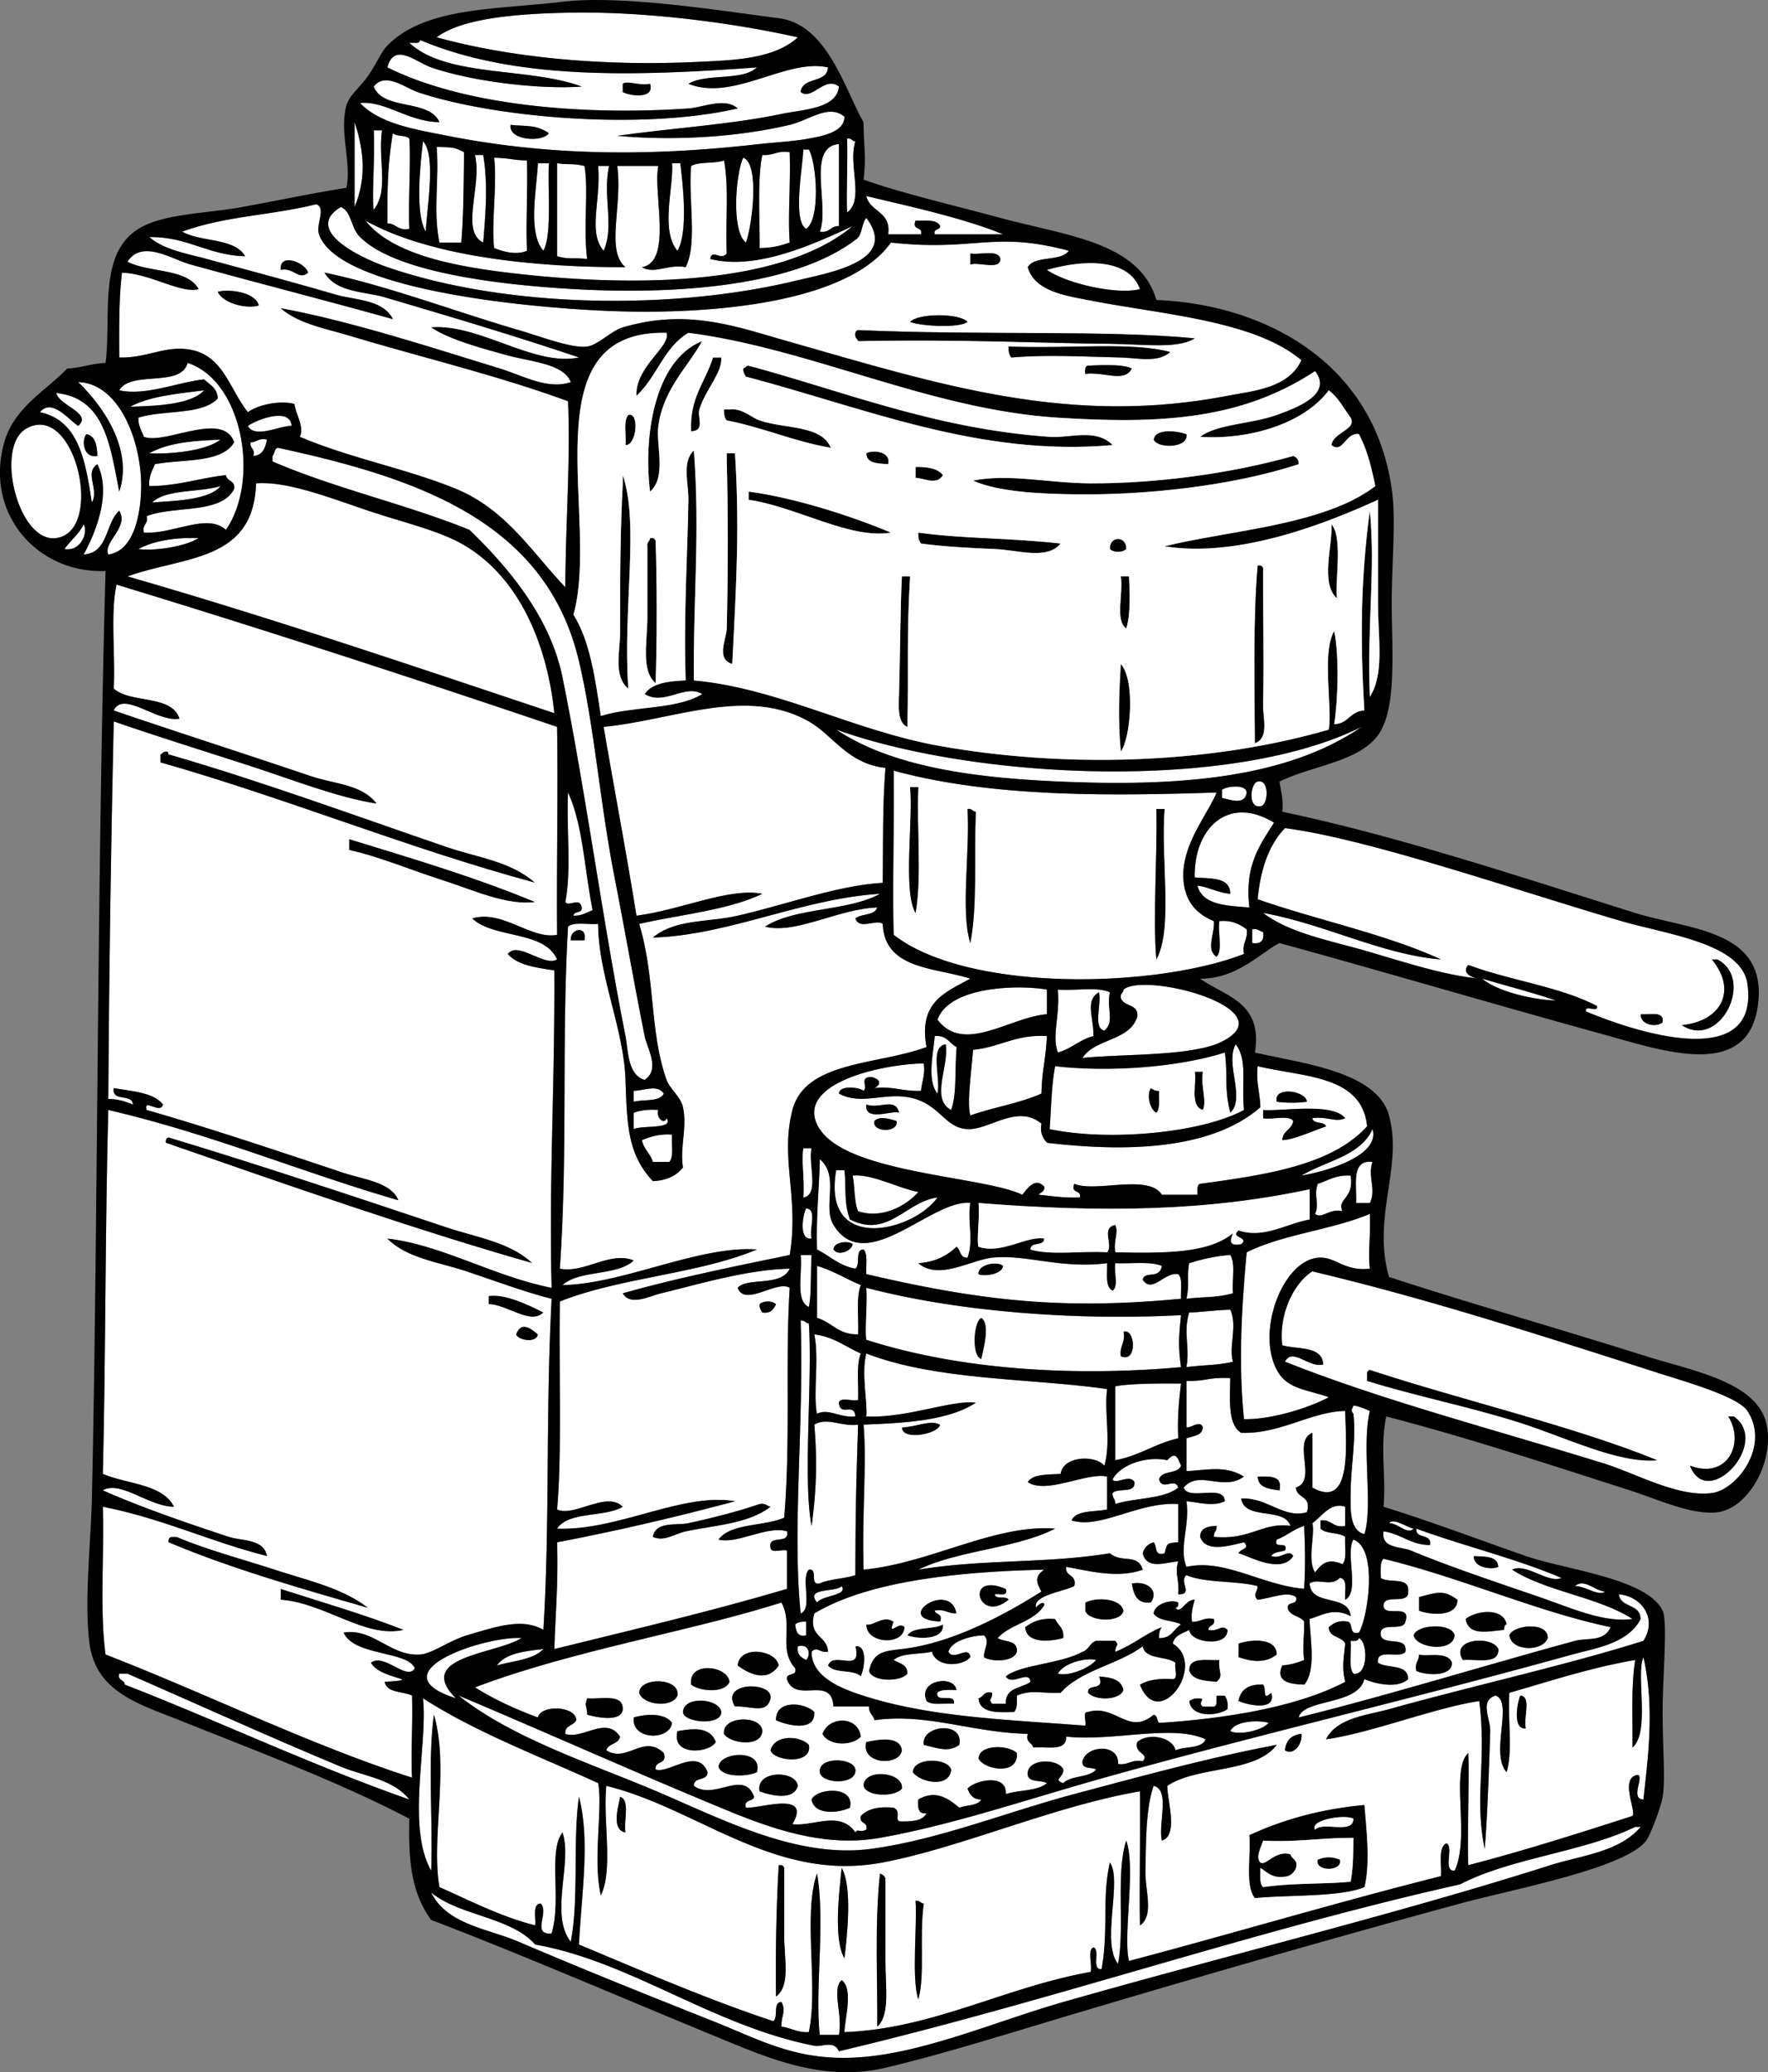 <svg xmlns="http://www.w3.org/2000/svg" overflow="visible" viewBox="0 0 300.804 352.574"><rect x="0" y="0" width="300.804" height="352.574" fill="#808080" stroke="none"/><g clip-rule="evenodd" fill-rule="evenodd"><path fill="#FFF" d="M135.75 6.351c-4.125 3.743-11.018 3.901-17.227 4.19-16.165.753-31.742-.745-44.23-4.19 4.529-3.453 14.674-4.026 22.348-4.19 11.552-.247 26.142 1.304 39.112 4.19z"/><path fill="#FFF" d="M128.77 11.473c-2.443 2.368-8.673.949-11.64 2.793 7.706 3.044 16.66-4.394 23.745-2.793-.172 2.777-4.362 1.535-4.656 4.19 1.972 1.518 4.112-2.839 6.518-.931-.37 3.823-6.184 3.894-9.777 4.656-8.369 1.775-18.294 2.375-27.935 3.725 10.306.933 20.956.109 29.332-1.862 3.294-.775 6.657-3.638 9.312-1.397.015 2.713-3.98 3.328-6.053 3.725-2.586.496-5.879.646-8.381.931-17.007 1.942-34.455 2.277-53.077-1.396-5.502-1.085-11.546-2.03-14.898-5.587 4.278-.412 8.189 3.193 13.502 3.259-1.744-3.999-9.566-1.918-11.174-6.053 1.955-2.554 5.321.202 7.45.931 12.377 4.245 37.687 6.637 54.473 2.794-2.158-1.941-5.898-.169-8.38 0-18.476 1.26-38.425-.607-51.214-6.984 1.118-4.412 4.944-.862 7.449 0 7.238 2.491 18.672 3.757 25.607 3.259-8.919-3.341-23.02-1.501-29.332-7.449h.931c.542.076.829-.103.931-.465 16.154 6.821 36.418 6.163 57.268 4.654zm-22.81 2.793v1.396c1.078.623 5.455 1.325 4.656-1.396-1.95.38-3.9-.633-4.66 0zm-12.576 8.38c-2.208-1.448-3.625-1.116-6.518-1.396-.384 2.707 5.554 3.017 6.518 1.396z"/><path d="M110.61 14.266c.798 2.722-3.579 2.019-4.656 1.396v-1.396c.77-.633 2.72.38 4.66 0z"/><path fill="#FFF" d="M60.328 20.784c1.708 5.174 1.953 9.722 0 14.433V20.784z"/><path d="M86.866 21.25c2.893.281 4.31-.052 6.518 1.396-.964 1.621-6.902 1.311-6.518-1.396z"/><path fill="#FFF" d="M63.586 22.181h1.397c-.704 5.176 1.231 10.181-1.397 13.502-.368-1.956.241-8.818 0-13.502zM66.846 22.646c.595.646 2.198.285 2.793.931.29 3.855-.192 10.141 0 15.364-1.945.393-2.199-.905-3.725-.931-.072-5.504.104-10.76.932-15.364zM144.13 23.578c.752-.131.802.44 1.397.466-1.28 4.059 1.584 9.918-1.397 12.105-.17-2.586.12-8.507 0-12.571zM71.967 24.043c2.236 2.259.704 11.114.465 15.364-1.851-3.156-.925-11.431-.465-15.364zM142.74 24.509v13.968c-1.473-.076-1.556 1.237-3.259.931 1.72-4.33-2.35-14.448 3.26-14.899zM74.295 24.975c2.727.156 2.893-.022 4.656.931-.074 7-.14 11.596-.465 15.364h-3.725c-1.098-5.517-.021-10.55-.466-16.295z"/><path fill="#FFF" d="M136.68 25.44h.932c1.348 2.349 2.002 11.883-.466 13.502-2.26-1.419-.65-9.994-.46-13.502zM134.36 25.906c.181 5.733-.333 10.665 0 15.364-1.491.527-3.088.947-5.122.931.101-3.524-.459-11.593.466-15.83 1.85.155 2.57-.829 4.65-.465zM80.813 26.371h1.397c.924 5.382.293 11.089 0 14.899-3.974-1.976-.14-9.71-1.397-14.899zM84.072 26.837c2.966.091 2.914.391 5.587.465.136 5.416-.216 11.215 0 15.364-1.538.678-3.541.373-5.587-.465-.509-4.292.542-10.749 0-15.364zM126.44 26.837c2.828.942 1.563 11.474.466 14.433-2.54-1.962-1.73-11.715-.47-14.433z"/><path fill="#FFF" d="M123.18 27.302c.875 4.547.247 9.788.466 15.83-.993 1.29-2.536-.861-2.793.931 7.751 1.972 17.43-2.429 24.21-5.587-12.65 10.586-39.29 10.269-58.67 7.916-9.629-1.169-19.782-3.232-24.21-8.846 10.971 6.105 28.673 7.947 44.23 7.915-3.4-2.842-.483-10.301-1.397-17.227H112c-.935 4.657 2.486 16.304-2.793 17.227 2.098 1.262 4.54-.581 7.449 0 2.045-4.008.403-11.703.931-17.227 1.4-.774 4-.351 5.59-.932z"/><path fill="#FFF" d="M91.521 27.768h1.862c-.201 5.345.533 12.102-.931 14.898-2.668-3.064-1.18-10.148-.931-14.898zM94.781 27.768c2.073.32 2.405-.032 4.656.465.72 3.842-.222 10.965.466 15.83-2.611-.271-2.994.124-5.122-.465v-15.83zM114.34 27.768h1.396c.497 3.817 1.335 11.843-.465 14.898-2.99-3.427-.61-10.976-.94-14.898zM101.76 28.233h1.862c-1.143 5.166.957 10.238-.931 14.433-2.699-3.178-.43-8.42-.93-14.433zM170.67 39.873h-11.64c-.257-1.032.889-.663.931-1.396-.515-1.192-2.5-.915-4.19-.931-.674 1.76 1.279.894.932 2.328h-5.587c.531-3.945-3.085-3.744-3.725-6.518 6.53 1.565 16.48 3.693 23.29 6.517z"/><path fill="#FFF" d="M53.809 34.752c1.754.633-.12 3.423.466 5.121 3.155 9.151 33.729 12.4 49.352 13.037 16.208.66 40.382-1.032 47.956-11.64 14.353 1.583 17.281-2.068 30.263 1.396-1.34 1.919-5.793.726-6.984 2.794 1.136 4.114 6.544 4.85 10.243 5.587 12.25 2.44 28.26 3.405 36.315 10.243-2.203 4.805-8.296 5.23-12.57 6.053-27.173 5.231-49.245-1.992-74.959-9.312-8.687-2.473-16.913-5.582-27.935-2.328-1.919.566-4.225 3.013-6.052 3.259-2.661.358-8.031-1.749-11.64-2.794-10.249-2.968-22.831-7.724-33.057-9.777 2.028 3.416 6.776 3.17 10.243 4.19 10.608 3.12 22.677 6.718 33.057 10.243-7.674 1.604-16.878-5.767-25.142-5.122 3.034 2.031 8.103 3.404 12.571 4.656 4.28 1.2 9.97 1.466 11.174 4.656-3.902 1.365-8.201-1.131-12.105-2.328-11.816-3.623-25.323-8.043-37.247-10.243 3.081 2.676 7.698 3.466 11.64 4.656 11.889 3.59 25.352 6.785 37.247 11.174.434 10.2-.427 20.675-.466 31.66C90.44 93.862 86.05 86.66 77.556 83.172c-8.372-3.438-17.773-5.129-26.539-8.846.766-1.741-.607-3.585-.931-5.587-2.274-.649-6.175.07-7.915 1.397-3.243-4.092-4.23-9.921-10.243-10.708-4.113-.539-7.039 1.524-11.64 1.397-.026-5.585-.04-10.447.466-14.433 4.926.179 10.012 3.627 13.036 2.793-2.009-3.578-8.438-2.736-12.105-4.656 2.478-3.866 7.536-.413 10.708.466 11.212 3.106 23.529 6.242 34.453 9.312-1.716-3.402-6.404-3.202-9.777-4.19-6.771-1.984-14.376-4.019-21.882-6.053-3.387-.918-7.28-1.542-9.777-3.725 6.597-.079 9.932 3.104 16.295 3.259-1.8-3.166-7.572-2.36-10.708-4.19 7.413-2.689 14.685-2.672 22.808-4.656zm111.27 10.243c1.548-.469 5.064 1.03 5.121-.931-.33-1.688-3.394-.642-5.121-.931v1.862zm-117.32.931c2.177-.503 3.03 1.858 4.656.466-.369-1.668-4.934-3.528-4.656-.466zM37.05 49.65c.897 2.005 4.968 2.955 6.984 2.328-.592-2.31-5.083-2.838-6.984-2.328zm117.79 5.122c1.75.711 8.318 1.106 9.777 0-1.36-1.508-8.42-1.508-9.78 0zM146 56.168c-.362.103-.541.39-.465.932-.002.467.377.554.465.931 18.393-.346 31.421.381 42.834.466 5.564.042 11.564.933 14.434-.931-15.09-1.448-36.12-.472-57.26-1.398zm26.07 4.657c6.187-.525 12.557-.125 18.623 0 2.67.055 6.41.979 8.381-.931-6.534-1.748-16.603-.543-27.47-.931-.03.81.11 1.447.47 1.862zm13.03 1.396c-.542.078-.506.736-.466 1.397 3.162-.432 6.744 1.581 7.915-.931-1.61-.85-6.43-.501-7.44-.466z"/><path fill="#FFF" d="M147.39 37.08c5.615 7.377-6.286 9.309-12.105 10.708-21.026 5.056-49.211 4.622-69.372-2.328-4.842-1.671-14.367-6.386-7.908-10.243 1.83.794 1.653 3.516 3.259 5.122 5.91 5.91 23.049 8.091 36.315 8.846 18.757 1.066 38.06-.803 47.956-8.381 1.23-.632.99-2.731 1.86-3.724z"/><path d="M165.08 43.132c1.728.289 4.791-.757 5.121.931-.057 1.961-3.573.462-5.121.931v-1.862zM52.413 46.392c-1.626 1.393-2.479-.969-4.656-.466-.278-3.062 4.287-1.202 4.656.466z"/><path fill="#FFF" d="M193.95 49.185c-3.764 1.02-12.39-.88-15.83-3.259 5.81-1.718 13.85-2.201 15.83 3.259z"/><path d="M44.032 51.979c-2.016.626-6.087-.323-6.984-2.328 1.901-.511 6.392.017 6.984 2.328zM164.62 54.772c-1.459 1.106-8.027.711-9.777 0 1.36-1.508 8.42-1.508 9.78 0zM203.26 57.565c-2.869 1.864-8.869.973-14.434.931-11.413-.084-24.441-.812-42.834-.466-.088-.377-.467-.464-.465-.931-.076-.542.103-.829.465-.932 21.14.927 42.17-.049 57.26 1.398zM119.46 58.031c-2.306 4.289-6.571 8.057-7.449 14.434-.447 3.25 1.464 8.638-1.396 11.174-1.14-8.769.49-22.23 8.85-25.608z"/><path d="M171.6 58.962c10.867.388 20.936-.817 27.47.931-1.971 1.91-5.711.986-8.381.931-6.066-.125-12.437-.525-18.623 0-.36-.414-.5-1.051-.47-1.862zM121.32 60.825h1.397c.228 2.562-2.728 5.517-3.725 8.846-.393 1.312 1.065 3.61-1.397 3.725-.3-5.723 2.43-8.428 3.72-12.571z"/><path fill="#FFF" d="M38.445 90.156c-3.188-2.924-9.032.785-13.967.466-.338-1.424.803-1.37.465-2.793 4.672-1.847 12.738-.298 14.899-4.656.22-1.461-1.253-1.23-1.397-2.328-4.484.482-8.099 1.834-13.036 1.862-.154-1.706.517-2.587.931-3.725 4.832-.911 11.352-.133 13.502-3.725-1.888-5.449-11.678.453-15.364-.931-.362-1.035-.978-1.815-.931-3.259 4.222-1.365 10.787-.387 13.502-3.259-.056-1.806-1.372-2.353-2.328-3.259-4.617.507-9.882 2.839-14.433 1.862 1.991-3.44 10.462-.402 11.64-4.656 9.234 2.953 12.416 19.77 6.517 28.401z"/><path d="M192.55 62.687c-1.171 2.512-4.753.499-7.915.931-.04-.661-.076-1.319.466-1.397 1-.035 5.82-.384 7.44.466zM189.29 75.723c-22.554 2.046-42.169-6.325-62.388-11.64-.247-.375-.486-.756-.466-1.396.377-.089.464-.467.931-.466 15.755 4.218 31.743 10.763 51.215 12.105 3.54.244 7.86-1.505 10.71 1.397z"/><path fill="#FFF" d="M13.303 65.015c7.029.198 10.875 10.231 10.708 18.158-.088 4.199-1.17 10.583-5.587 11.174-.962-2.027 3.594-4.684 1.862-7.449-2.385 2.116-1.82 7.181-6.052 7.449 1.954-3.574 4.813-10.355 2.328-15.364-2.277 1.503.366 4.247-.931 6.518-1.094-6.976-2.164-13.976-8.846-15.364 2.061-2.471 4.929 1.327 6.518 2.328 2.464-2.183-3.199-3.387-3.725-5.587 8.327.83 9.187 9.127 10.708 16.761 2.456-7.29-2.941-14.733-6.983-18.624zm3.259 12.57c-.044-1.818-.336-3.389-1.862-3.725-.953 1.295-.373 4.166 1.862 3.725zM34.72 66.412c-2.302 2.628-9.28 2.66-12.571 2.793 3.321-1.801 8.03-2.213 12.571-2.793z"/><path d="M123.18 69.67h.932c2.171-.263 3.6 1.328 5.121 1.862 4.17 1.465 10.544.735 12.105 4.656-6.354-1.096-11.446-3.453-17.692-4.656-.37-.413-.5-1.051-.47-1.862z"/><path fill="#FFF" d="M49.619 72.464c-2.04-.037-6.284 2.214-7.45 0 1.512-1.057 7.195-3.267 7.45 0z"/><path d="M106.89 70.602c1.965-.575 1.426 5.265-.465 5.121.15-1.711-.4-4.121.47-5.121z"/><path fill="#FFF" d="M4.458 72.93c8.318-4.758 13.439 17.447 5.121 18.624C3.115 92.468-.98 76.041 4.458 72.93z"/><path d="M201.86 73.861c.475 2.423-4.955 2.551-5.587.931.34-1.992 4.07-1.479 5.59-.931zM14.7 73.861c1.526.336 1.818 1.907 1.862 3.725-2.235.44-2.815-2.431-1.862-3.725z"/><path fill="#FFF" d="M37.514 74.792c-2.539 2.012-8.9 2.516-12.105 2.328 3.521-1.971 8.185-2.13 12.105-2.328zM45.429 74.792c-.299 1.408-.728 2.687-2.328 2.793.385-1.316-.656-1.206-.466-2.328 1.097.011 1.371-.801 2.794-.465zM109.68 183.74c-2.935-.818-2.79-5.089-3.259-7.449-3.77-18.971-6.841-41.925-10.708-60.992-2.09-10.305-9.185-18.708-15.83-25.142-10.71-4.343-23.018-7.09-33.522-11.64v-.931c.4-.375.277-1.275.931-1.396 23.86 5.168 45.61 12.552 51.214 36.315 2.61 11.064 3.573 24.151 6.053 36.781 1.773 9.032 3.19 17.355 5.121 27.004.42 2.08 2.7 5.66 0 7.45z"/><path d="M151.12 78.982c-1.703-.16-3.677-.048-3.725-1.862.89-.562 4.23-.45 3.72 1.862zM123.65 77.12h1.397c.783 12.373.259 21.785-.466 35.85-2.835-.845-.977-4.202-.931-6.053.239-9.715.22-20.679 0-28.401v-1.399zM220.02 77.585c.573.203.956.596.932 1.397-11.567 3.787-26.446 5.3-38.179 5.122-4.986-.076-12.703-.294-17.227-2.328 6.14-1.235 12.872.439 20.021.465 11.24.042 23.93-1.68 34.46-4.656zM155.77 79.448c2.041-.023 3.785.25 4.656 1.397-1.092 1.857-3.388.418-4.656.465v-1.862zM105.96 80.845c2.836 8.465-.011 22.327.931 36.315-2.564-2.092-1.396-6.388-1.396-9.312 0-10.746.062-17.989.465-25.607v-1.398z"/><path fill="#FFF" d="M94.315 121.35c-23.968-8.002-47.817-16.123-72.631-23.279 9.789-3.478 21.469-2.503 21.882-15.83 5.281-.419 12.571 2.46 19.089 4.656 5.608 1.889 11.668 3.28 15.83 5.587 10.096 5.596 14.704 17.746 15.83 28.866zM37.514 82.707c-1.961 2.543-8.941 2.538-11.64 2.793 2.468-2.343 7.965-1.656 11.64-2.793z"/><path d="M151.58 90.622c-6.985 1.169-15.984-4.379-24.211-5.587v-1.396c7.54 1.011 17.1 3.993 24.21 6.983z"/><path fill="#FFF" d="M14.235 89.225c.827 1.467-.578 4.685-3.259 4.19 1.016-1.466 2.451-2.514 3.259-4.19z"/><path d="M226.54 89.225c2.023 2.224.492 10.294.931 12.571-2.86-2.467-.72-9.092-.93-12.575zM156.24 90.622c7.548 1.066 15.7.884 24.211 1.862-2.344 2.843-7.306 1.084-11.175.931-4.254-.169-8.546-.401-12.57-.931-.37-.414-.51-1.051-.47-1.862z"/><path fill="#FFF" d="M33.789 91.553c-2.319 1.474-7.594 2.244-10.243 1.862 2.645-1.39 6.085-1.984 10.243-1.862z"/><path d="M110.61 91.553c.541-.076.828.103.931.465.26 6.905.245 17.668 0 24.21-2.519-2.135-1.397-6.967-1.397-11.174V92.949c-.13-.757.44-.807.47-1.402zM191.62 93.416c-.596.637-2.198.637-2.794 0-.09-2.281 2.88-2.281 2.79 0zM213.97 96.209c.541-.076.829.103.932.465-.038 6.726.17 15.1 0 23.279-.046 2.201 1.092 5.602-1.397 6.519-.03-9.15-.34-21.18.47-30.261zM153.44 98.071h1.396c-.628 10.106-.221 16.195-.466 25.607-1.813-.72-1.456-3.968-1.396-6.052.19-6.35.21-14.27.47-19.559zM190.69 98.071h1.397c.098 2.37.35 6.174-.466 8.846-1.96-1.3-.46-6.06-.93-8.849zM190.69 112.97c2.529 2.846 1.659 12.687 0 14.898-.5-5.27-.28-10.19 0-14.9z"/><path fill="#FFF" d="M150.65 130.66c-.497 6.466-.386 11.269-.466 19.555-7.667.432-16.347 3.682-24.676 5.587-5.113 1.17-10.632.542-14.433 3.725 12.974-.406 25.359-6.625 38.643-7.449-5.377 3.003-14.472 2.289-19.554 5.587 5.116 1.361 12.472-3.025 19.089-3.259-.448 1.415-2.711 1.014-3.725 1.862.683 2.046 3.6.055 4.655.931.318 7.751 8.761 7.38 14.899 9.312-4.061 2.303-8.895 3.832-7.45 11.64-8.136 3.056-20.651 2.336-22.813 10.708-2.146 8.314 1.178 14.898-.465 24.676-9.648 1.991-19.326 3.953-28.401 6.518 1.268 2.235 4.492.483 6.519 0 6.18-1.474 14.464-4.024 21.882-4.19-1.408 3.141-7.29 1.396-8.846 3.26 1.198 3.314 6.662-1.389 8.846 0-.794 12.777.189 25.387-.931 39.108-3.447 1.52-9.061.872-11.174 3.726 3.074.842 8.347-2.44 11.639-1.397.513 2.376-3.307.418-2.793 2.794.058 1.028 1.975.197 2.793.466v6.518c-12.803 3.803-26.256 6.955-39.575 10.243.148-5.398.688-11.242.466-18.158 10.42-1.995 20.47-4.361 30.263-6.983-8.892-1.554-19.972 5.063-30.263 4.655 1.965-3.001 8.067-1.864 11.174-3.725-2.74-2.754-8.281 1.823-11.174.466.82-8.92.302-22.512.466-35.384 10.074-4.049 23.571-4.675 33.522-8.847-9.763-.733-22.67 5.864-33.057 6.053 2.811-2.621 9.342-1.521 12.105-4.19-4.031-1.652-8.417 2.244-12.57 1.396 1.399-20.273.256-38.31 1.396-58.198 1-.863 3.411-.314 5.122-.465.012 8.697 4.355 17.817 4.656 26.538.255 7.39.304 12.648 4.656 17.227 2.383-.1 4.027-.938 5.122-2.328-.557-3.5.748-6.746 0-10.243-.38-1.778-2.244-3.114-2.793-4.656-2.918-8.191-1.885-17.373-4.656-26.538 7.076-1.615 15.066-2.316 20.951-5.122-5.592-1.101-13.856 2.744-21.417 3.725-1.741-10.83-3.75-21.392-5.587-32.125 12.007-1.184 24.318-6.901 34.919-.931 4.01 2.22 6.62 7.19 13.03 7.87zm-53.541 29.33h2.328c.516-2.69-2.548-1.94-2.328 0zm32.121 61.93c-.02.642.219 1.022.466 1.397 1.462.221 1.902-.581 2.328-1.397-.6-.64-2.2-.64-2.8 0zm0 33.98c-3.345 1.167-7.972 2.363-12.105 3.259-1.961.425-5.617-.389-6.053 2.328 1.913.881 3.655-.512 5.587-.932 4.841-1.051 10.581-1.243 14.433-4.19-.62-.15-.88-.66-1.86-.47zM231.66 123.68c-13.086 8.977-31.869 10.141-51.214 9.312-13.362-.573-28.216-2.179-38.179-8.846 23.46 8.45 67.04 10.66 89.39-.46z"/><path d="M91.056 150.22c-22.102-5.989-41.919-14.261-63.785-20.486v-1.396c.377-.089.464-.467.931-.466.396-.085.439.182.465.466 15.91 4.608 31.413 10.317 47.49 15.83 4.985 1.71 10.846 2.4 14.899 6.06z"/><path fill="#FFF" d="M152.05 131.13c17.148 4.704 38.023 4.25 54.939 3.725-1.709 4.092-6.315 9.299-5.587 15.364.366 3.051 1.955 5.202 5.121 6.518.188 2.209-1.434 4.851.466 6.053 1.07-1.102.167-4.179.466-6.053 2.217-.2 3.481.554 4.655 1.397.249 1.801-.831 2.273-.466 4.19-15.213 5.902-47.003 6.542-59.595-3.259-.24-8.34.1-17.73-.01-27.94zm3.72 24.21c1.085-6.209.156-14.432.466-21.417h-1.396c.58 5.05-1.26 17.86.93 21.42zm9.31 5.12c1.225-6.216.638-14.36.931-22.348-.595-.026-.645-.597-1.396-.466.43 7.63-1.2 17.42.47 22.82zm31.66 2.79c2.889-5.311.713-16.888 1.396-25.607h-1.396c.19 7.99-.62 18.53 0 25.61zM213.97 132.99c2.055-.531 1.864 4.105.466 4.19-2.17.42-1.71-3.95-.47-4.19z"/><path d="M154.84 133.92h1.396c-.31 6.985.619 15.208-.466 21.417-2.19-3.56-.35-16.37-.93-21.42z"/><path fill="#FFF" d="M212.11 134.85c-.316 2.253-2.842 1.177-4.19.931v-1.397c.75-.61 4.1-1 4.19.47zM96.643 134.85c2.563 5.506 2.809 13.331 4.19 20.02-1.035.362-1.815.978-3.259.931.052-.879 1.54-.323 1.397-1.396-.329-1.864-2.185-.027-2.794-.931 1.067-5.29.175-12.55.469-18.62z"/><path d="M164.62 137.65c.752-.131.802.44 1.396.466-.293 7.988.294 16.131-.931 22.348-1.68-5.41-.05-15.2-.47-22.82zM196.74 137.65h1.396c-.684 8.719 1.492 20.296-1.396 25.607-.62-7.09.19-17.63 0-25.61z"/><path fill="#FFF" d="M216.76 139.97c-2.409 3.799-5.067 7.348-4.19 14.433-3.886-.305-7.983-.397-8.847-3.725 2.04.288 3.448 1.208 5.588 1.397-.019-2.931-3.366-2.532-6.053-2.793-.15-8.4 5.71-14.07 13.5-9.32zM269.84 172.1c-.333-1.264 2.195.333 1.862-.931-6.319-3.303-14.896-4.347-21.882-6.984-1.202 1.257.489 2.247 1.862 2.328-6-.57-12.613-2.766-19.089-4.656-6.198-1.809-13.092-3.016-17.692-6.518 10.533 1.89 20.201 7.102 30.263 7.915-9.458-4.354-20.967-6.658-31.194-10.243.486-5.101 1.909-9.265 4.656-12.105 14.304 1.842 39.8 10.741 57.267 15.83 7.801 2.272 20.486 3.788 21.417 10.708 2.05 15.28-19.85 7.87-27.48 4.64zm16.3 2.33c6.493 4.279 12.492-7.869 6.053-11.174h-.932c4.48 5.43 1.37 10.56-5.12 11.17zm-3.26-.47c.311-2.018-2.161-1.253-3.726-1.396-.11 1.79 2.56 2.33 3.73 1.4z"/><path d="M59.396 142.77c10.818 3.305 21.688 6.557 31.66 10.708-4.868.64-10.405-1.99-15.83-3.725-5.304-1.696-10.602-3.958-15.83-5.121v-1.87zM99.437 159.99h-2.328c-.22-1.94 2.844-2.69 2.328 0z"/><path fill="#FFF" d="M213.04 158.13c.973-.197 1.232.319 1.862.465.216 1.458-.405 2.079-1.862 1.862v-2.33z"/><path d="M291.26 163.25h.932c6.439 3.306.44 15.454-6.053 11.174 6.49-.6 9.6-5.73 5.12-11.17z"/><path fill="#FFF" d="M252.15 166.51c4.191 1.241 8.526 2.337 12.571 3.725-3.49-.08-9.78-1.39-12.57-3.73zM178.12 168.38v4.19c-6.325.494-14.131 6.848-18.624.931 2.08-5.83 14.16-5.93 18.62-5.12zM184.17 180.01c2.104-3.327 8.009-2.855 9.312-6.984.299-2.317-2.372-1.663-2.794-3.259-.131-.752.44-.802.466-1.397 3.666-3.073 27.713 3.318 16.761 8.846-5.07 2.56-16.94 2.07-23.75 2.79z"/><path fill="#FFF" d="M179.98 168.38c2.857.246 6.74-.532 8.846.466-.601 2.89.881 4.97-.931 6.518-2.027-.456-.416-4.551-.932-6.518-2.442 1.453-.843 4.279-.931 7.449-2.347.602-3.73 2.167-6.053 2.793-1.11-2.94.39-6.15-.01-10.71z"/><path d="M279.15 172.56c1.564.143 4.036-.622 3.726 1.396-1.17.93-3.84.39-3.73-1.4z"/><path fill="#FFF" d="M159.03 176.29c2.069-.207 2.463 1.261 3.725 1.862-.343 4.247.045 8.062-.932 10.708-3.581-1.907-.307-7.4-.931-11.174-2.801.459-.786 5.732-1.397 8.381-1.86-2.33-.65-7.03-.47-9.78zM178.12 176.29c-.227 4.377-.84 5.635-.932 9.777-3.635 1.642-8.211 2.342-12.104 3.725-.609-2.181.185-7.24.465-11.174 4.53-.44 7.25-2.68 12.56-2.34z"/><path fill="#FFF" d="M157.17 180.94c.274 1.982-.335 3.08-.466 4.656-2.964.17-4.759-.828-7.915-.465 1.279-.673.912-1.547-.466-1.862-2.271-.079-.573 1.638-1.396 2.328-.751-.614-4.102-1.005-4.19.466 4.047 2.219 8.255-.575 13.036.931 4.283 1.349 5.176 4.959 8.847 5.122 3.721.164 8.455-4.332 12.57-.932-.302 1.699.313 2.48.932 3.259 12.427 1.461 27.648 1.538 36.315-6.053-.043-2.439-.774-4.191-.466-6.983 7.734 1.888 17.775 1.469 18.624 10.243-6.08 6.646-17.209 8.244-28.401 9.777-.632.144-.386 1.166-.466 1.862h-6.052c-2.236-3.62-11.245-.335-14.899-1.862-.674 1.761 1.279.894.932 2.328-3.165.087-5.113-.327-6.984-.466.303-.474 1.071-.481.932-1.396-1.64-1.76-3.06.638-3.725 1.396-6.369-3.143-29.611-3.61-34.453-11.174-4.75-7.48 9.76-11.04 17.72-11.2zm60.06 6.52c1.602.221 3.521.221 5.122 0-.13-1.9-5.76-2.7-5.12 0zm-64.25 1.87c-.673-2.69-3.322-.571-5.587-1.396-.33 3.03 4.38.92 5.59 1.4zm61.92-.47v1.396c1.567.295 4.324-.6 5.121.466-.216 1.492-1.772 1.642-1.862 3.259 1.753.001 5.064-1.511 7.449-2.328-.297-.945-2.177-.307-2.328-1.397 2.503-.38 3.978.781 5.587 0-2.13-2.73-10.92-1.13-13.97-1.4zm-66.11 1.86c-.551 2.035 4.275 2.035 3.725 0-1.07-.29-2.82-.92-3.73 0z"/><path d="M203.26 182.34h1.396c-.388 2.713.711 4.832 0 6.518-2.38-.65-.97-4.98-1.4-6.52z"/><path fill="#FFF" d="M112.94 186.07c-.708 1.464-3.393.952-5.122 1.396v-1.862c2-.08 3.98-1.13 5.12.46z"/><path d="M195.81 185.14c.374.246.756.485 1.396.465-.056 1.341.254 3.048-.466 3.725-1.15-.52-1.72-3.16-.93-4.18zM222.35 187.46a19.868 19.868 0 01-5.122 0c-.64-2.7 4.99-1.9 5.12 0zM147.39 187.93c2.265.826 4.914-1.294 5.587 1.396-1.21-.48-5.92 1.63-5.59-1.4zM228.87 190.26c-1.609.781-3.084-.38-5.587 0 .151 1.09 2.031.452 2.328 1.397-2.385.817-5.696 2.33-7.449 2.328.09-1.618 1.646-1.768 1.862-3.259-.797-1.065-3.554-.171-5.121-.466v-1.396c3.05.27 11.84-1.33 13.97 1.4z"/><path fill="#FFF" d="M112.01 188.86c-.493 1.181.98 2.654 1.397 1.396 1.319 1.959-4.111 1.152-5.587 1.863v-2.794c1.16-.4 2.49-.61 4.19-.47z"/><path d="M152.51 190.72c.551 2.035-4.275 2.035-3.725 0 .92-.92 2.67-.29 3.73 0z"/><path fill="#FFF" d="M233.52 192.12c1.281 4.267-6.926 7.014-12.105 7.915 4.16-2.52 10.03-3.32 12.1-7.92zM114.34 193.05c-.126 1.581.36 3.775-.466 4.656h-2.793c-.415-1.448-1.556-2.169-1.862-3.725 1.44-.57 2.94-1.08 5.12-.93z"/><path d="M90.59 214.93c-20.059-5.706-42.122-13.436-62.388-20.486-.076-.541.103-.828.465-.931 14.979 4.51 31.976 10.175 47.49 15.364 5.035 1.69 10.632 2.47 14.433 6.06z"/><path fill="#FFF" d="M136.68 195.38h1.397c-.61 2.648 1.404 7.922-1.397 8.381.23-3.26-.39-6.26 0-8.38zM139.48 197.24c3.436 2.901.432 8.072 2.328 11.174 5.48 8.966 16.71-4.427 23.279-3.725-.526 3.364.629 6.116-.466 9.312-1.314.072-1.167-1.315-1.862-1.862-1.604 1.501-3.604 2.604-6.519 2.794 3.485 2.978 8.822-.514 12.571-.932 5.632-.626 11.741 1.953 19.554.932.066 1.796-.363 4.089.932 4.655 1.062-.645.174-3.24.466-4.655 2.675.119 5.936-.349 7.915.466-.374 2.355-2.887.768-3.26 2.327 1.6 2.484 3.614-1.299 6.053-.931.78.772.371 2.733.466 4.19-19.696 1.875-33.571.492-53.542-4.19-.096-1.457.313-3.418-.466-4.19-1.543.009-.473 2.632-1.396 3.259-2.763-.496-4.35-2.169-6.519-3.259-.19-5.6.43-11.34.47-15.36zm2.32 15.36c.809 1.226 3.232.166 3.259-.931-.61-.56-3.2-.46-3.26.93zm24.68 4.2c.731.392 3.941.15 4.19-1.396-.87-.84-4.34-.33-4.19 1.4zM233.52 197.71c-.908 2.453.72 4.679-.466 6.983h-2.328c.14-3.13-.9-7.43 2.8-6.98z"/><path fill="#FFF" d="M142.27 199.1h1.397c.342 2.965-.143 5.431.931 8.381 6.445 3.314 9.53-3.053 14.898-3.725-4.22 5.9-19.74 9.55-17.23-4.66z"/><path fill="#FFF" d="M156.24 202.83c-1.971 2.276-6.132 4.654-10.243 3.259-.693-1.634-.529-4.125-.931-6.052 3.21-.35 7.51 2.04 11.17 2.79zM229.8 200.03c.623 4.048-2.407 3.896-1.396 6.052-2.218-.543-3.481 1.407-4.656.466.802-1.915-.307-3.011.466-5.121 1.76-.57 3.1-1.56 5.59-1.4zM137.15 205.62c1.961.057.462 3.572.931 5.121-2.26.34-1.47-4.12-.93-5.12zM233.06 206.55c.163 3.86-.338 6.344 0 9.312-4.433.519-5.866-2.15-8.846-1.862-6.012.582-10.488 12.491-6.984 19.089 1.782 3.355 5.132 3.295 8.847 4.656-3.78 1.995-10.1 3.823-14.434 3.725-.965-9.79-.387-19.065.466-28.4 6.09-3.07 14.49-3.82 20.94-6.53z"/><path d="M145.06 211.67c-.026 1.097-2.45 2.156-3.259.931.06-1.39 2.65-1.49 3.26-.93z"/><path fill="#FFF" d="M136.22 213.54h1.862c-.212 4.214-.015 6.615-.465 8.846-2.37-1.06-1.06-5.78-1.4-8.85zM209.32 213.54c.936 1.392.263 4.393.465 6.518-3.154.821-4.557.534-7.915.932.56-2.645.014-3.733.466-6.053 2.13-.67 4.37-1.22 6.99-1.4z"/><path d="M170.67 215.4c-.249 1.547-3.459 1.788-4.19 1.396-.15-1.73 3.32-2.24 4.19-1.4z"/><path fill="#FFF" d="M139.01 215.4c2.767.803 4.922 2.217 7.449 3.259-.838 2.11-.33 5.567-.466 8.381-3.367.108-4.45-2.067-6.983-2.794v-8.85zM218.63 231.69c1.306-2.49 4.013 1.11 6.518.466-.202-3.212-4.329-2.499-6.983-3.259-.623-4.786 1.648-10.363 5.121-12.571 18.929 4.465 38.502 10.743 58.664 17.227 4.519 1.453 13.752 4.025 15.364 6.519 3.925 6.068-1.863 13.431-6.053 13.968-5.831.747-12.812-3.32-18.623-5.122-18.23-5.66-37.39-10.62-54.01-17.24zm14.43 1.4c-.362.104-.541.391-.465.932v.932c8.011 2.514 17.121 4.319 25.606 6.983 8.169 2.565 17.009 7.089 23.745 6.519-14.19-5.78-32.8-10.06-48.9-15.36zm54.47 16.3c2.954 7.742 13.833-3.924 7.449-8.381h-.931c2.82 4.49-.08 10.78-6.52 8.38zM200.93 223.78c-.369 3.756-.495 5.181 0 8.847-18.171 1.62-37.544.483-53.542-4.656-.291-1.538.197-5.893 0-8.846 15.88 4.16 35.92 5.58 53.54 4.66zm-33.98 7.45c.407-1.909 1.536-5.954 0-6.983-1.29.57-1.7 6.47 0 6.98zm23.74-.47c2.853 1.258 2.485-4.773.466-4.19.36 1.92-.72 2.39-.47 4.19z"/><path d="M92.453 223.31c-2.182 2.228-6.265-1.415-9.312-1.397v-1.396c2.701-.43 6.812 1.51 9.312 2.8zM132.03 221.92c-.425.816-.865 1.618-2.328 1.397-.247-.375-.486-.756-.466-1.397.6-.64 2.2-.64 2.8 0z"/><path fill="#FFF" d="M209.32 222.85c1.279 2.743-.309 6.312.465 8.846-2.332.616-5.34.558-7.915.932.607-3.562-.592-5.867.466-9.312 1.57-.01 4.24-.4 6.99-.47z"/><path d="M166.95 224.24c1.536 1.029.407 5.074 0 6.983-1.7-.5-1.29-6.4 0-6.98z"/><path fill="#FFF" d="M136.22 224.71c.752-.132.801.439 1.397.466.643 9.723-1.043 26.776.465 34.453.96-6.907.894-12.1.465-17.227 2.178-1.342 4.719.402 7.449 0-.278 8.602-.457 14.327-.465 25.606-1.866.617-4.323.644-6.053 1.397-1.85.452-.191-2.603-1.862-2.328-1.453 1.496.734 6.632-1.397 7.449-1.45-14.67.59-31.68.01-49.82z"/><path d="M91.521 227.04c-.173 1.556-3.406 1.046-3.725 0 .848-2.26 2.424-1.12 3.725 0zM191.16 226.57c2.02-.583 2.387 5.448-.466 4.19-.25-1.8.83-2.27.47-4.19z"/><path fill="#FFF" d="M138.54 227.04c3.307.418 5.327 2.122 7.915 3.259-.814 1.979-.347 5.24-.466 7.915-.964.276-3.059-.575-3.259.466.191 2.475 2.603-.147 2.794 2.327-2.706.268-4.499-1.419-6.519-.465-.69-3.46.42-9.27-.46-13.52z"/><path d="M281.95 248.46c-6.736.57-15.576-3.953-23.745-6.519-8.485-2.664-17.596-4.47-25.606-6.983v-.932c-.076-.541.103-.828.465-.932 16.1 5.29 34.71 9.57 48.89 15.36z"/><path fill="#FFF" d="M209.32 234.49c-.048 3.772-.436 7.885 1.862 9.312 6.744.211 11.825-3.606 17.691-3.725.148 6.087 1.171 16.815-5.587 13.036v-9.312c-3.511 1.513.932 8.096-2.793 9.312.101 1.917 2.736 1.299 1.862 4.19-3.893 1.177-6.71-2.545-11.174-2.328.556 3.789 7.317 1.373 8.38 4.656-4.752-.651-6.898 2.479-13.036 1.862-.06-.835.57-.982.466-1.862-1.47.082-2.777.327-2.794 1.862.959 2.806 5.112 1.466 7.449.931 1.135 1.094-.519 1.042-.931 1.862 1.444.313 7.324 3.733 9.312.466-.744-1.306-2.096.654-3.725 0 .395-.691 1.499-.674 2.328-.931.685-1.771-2.081-.092-1.397-1.862 1.705-.624 2.88-1.776 4.656-2.328.158 3.001.255 6.938 0 10.708-7.233-.614-13.563-5.202-20.021-3.725-1.327-3.298.611-7.069 0-11.174 2.135.191 4.582.961 6.519 0-.085-3.019-6.226.018-6.983-2.328 2.637-3.096 6.649.729 10.242-1.862-3.06-1.925-6.147-1.137-9.777-.931v-5.588c1.143-.409 2.686-.419 2.794-1.862-.471-1.311-1.978.129-2.794 0v-7.914c3.49.06 3.59-.67 7.45-.48zm8.38 19.09c.555-2.572-1.659-2.375-3.725-2.328.1 1.9 1.93 2.09 3.72 2.33zM200.93 235.42c-.346 2.914-.633 5.886-.466 9.312-3.925.886-6.643 2.979-10.708 3.726v-12.571c2.3-.47 7.05-.52 11.18-.47zM230.27 239.14c1.088.153 1.923.56 2.793.932-1.443 5.99.596 16.4-.931 20.951-2.748-.656-2.341-5.045-2.328-7.449.02-3.809.944-8.593.466-13.036-.56-.6-.19-.72 0-1.39z"/><path d="M294.05 241h.931c6.384 4.457-4.495 16.123-7.449 8.381 6.44 2.41 9.34-3.88 6.52-8.38zM159.96 242.4c-.354 1.684-6.556 2.77-6.518.465 2.78-.17 4.92-1.37 6.52-.46z"/><path fill="#FFF" d="M200.93 249.39c-.531 1.486-3.321.714-3.725 2.328.533 2.048 2.678-.409 3.259 1.396-2.491 2.01-7.312 1.689-10.708 2.794.059-.836-.57-.982-.466-1.862.897-.966 3.884.159 3.725-1.862-.794-1.464-3.267.521-3.725-.466 1.402-2.646 5.996-4.015 9.312-3.259 1.37-1.57 1.77-.51 2.34.93z"/><path d="M213.97 251.25c2.065-.047 4.279-.244 3.725 2.328-1.79-.24-3.62-.43-3.73-2.33zM131.1 256.37c-3.853 2.947-9.592 3.14-14.433 4.19-1.932.42-3.674 1.812-5.587.932.436-2.717 4.092-1.903 6.053-2.328 4.133-.896 8.76-2.092 12.105-3.259.97-.19 1.23.32 1.86.47z"/><path fill="#FFF" d="M228.87 256.37v3.26c-2.136.43-2.249-1.165-4.189-.932v1.396c.907.955 3.126.6 4.189 1.397-.126 1.581.361 3.774-.465 4.655-2.498-1.086-3.565-.05-4.656 1.397-1.406-2.117.044-6.417-.466-8.381 1.79-1.28 3.05-3.62 5.6-2.81z"/><path d="M62.655 273.6c-11.69-3.363-23.396-6.712-33.988-11.174-.075-.541.103-.828.466-.931h.931c5.159 2.2 11.074 3.738 16.761 5.587 5.561 1.8 11.63 3.15 15.83 6.51zM250.75 264.75c1.92.098 4.084-.049 4.19 1.862-1 .55-4.34.21-4.19-1.86z"/><path fill="#FFF" d="M235.39 265.22c13.297 3.238 26.225 9.043 38.644 11.64-1.173 2.587-3.955 1.757-6.053 2.328-15.216 4.141-32.742 9.532-47.023 13.036.818-3.22 10.078-2.023 11.174-6.519 1.964.818 5.674 1.649 7.449 0 .023-2.662-3.538-1.738-5.121-2.793-.396-2.568 3.744-.602 4.655-1.862.463-2.791-3.715-.941-4.19-2.794-.362-2.535 3.825-.521 4.19-2.328 1.095-3.267-3.773-.571-3.725-2.793.14-2.033 4.368.022 4.19-2.328.311-2.639-3.327-1.328-4.656-2.328 0-1.25-.18-2.67.46-3.27zm6.05 6.51v2.328c2.195.811 6.563.988 6.519-1.862-2.31-1.77-3.51-1.25-6.52-.47zm7.92 3.73c.53 2.962 3.753 2.112 6.519 1.862.104-.361.013-.919.465-.932-.6-2.99-5.26-2.34-6.98-.93zm-8.85 2.79c.486 2.193 6.691 2.987 6.984 0-.47-2.19-6.43-1.89-6.98 0zm16.29 0c.399 2.79 5.708 2.794 6.519.466.14-2.9-5.93-2.25-6.52-.47zm-7.91 4.19c2.433-.205 6.137.86 6.053-1.862-1.16-2.42-8.34-1.75-6.05 1.86zm-7.92 1.86c1.62.784 6.146 1.024 6.053-1.396-.671-2.049-4.537-.94-5.587-1.397.02 1.11-.79 1.38-.46 2.8z"/><path d="M192.55 269.41c2.57-.516 4.752 1.188 3.26 3.259-2.44.27-2.96-1.39-3.26-3.26z"/><path fill="#FFF" d="M143.2 269.87c1.146 1.633-3.384 1.566-4.19 2.794-2.12-2.6 3.27-1.68 4.19-2.79z"/><path d="M171.14 270.34c.47 1.4-1.037.825-1.862.932.12.967 2.046.127 2.328.931-5.2 4.32-7.67-4.95-.47-1.86zM47.757 270.34c7.05 2.262 14.267 4.356 20.951 6.984-6.582 1.555-13.379-4.579-20.951-5.122v-1.86zM247.96 272.2c.045 2.851-4.323 2.673-6.519 1.862v-2.328c3.01-.78 4.21-1.3 6.52.47z"/><path fill="#FFF" d="M275.43 271.27c3.848.318 6.622 4.087 4.19 7.915-12.609 4.023-29.093 7.657-43.299 11.64-3.515.984-8.882 1.423-10.709 5.121 7.728-1.094 18.375-5.347 26.073-6.519 1.304 10.087-.889 16.525.931 25.142.471-5.754.746-13.807.932-20.02.062-2.092-1.884-5.216.931-6.053 3.063 1.104-1.014 9.818 1.862 13.036 1.083-3.573.158-9.154.466-13.502 6.994-2.007 13.739-4.264 21.417-5.587-.715 4.406-.412 9.831-.466 14.898 3.063-2.649.529-12.422 1.862-15.364 2.033 8.78.646 17.981 0 24.211-2.316-.069.114-3.851-.931-4.19-3.257.411-.195 6.221-.932 6.983-9.147 2.957-18.335 5.876-27.935 8.381-.207-4.51.198-14.57 0-19.089-3.151 2.906.382 14.38-2.328 20.02-2.133.115-.036-3.999-1.396-4.655-1.463.71-.775 3.57-.932 5.587-17.98 4.522-35.28 9.726-53.076 14.433-1.068-4.429 1.219-15.688-.466-20.485-1.812 5.52-.211 15.053-1.397 20.951-2.925-3.481.779-14.346-1.396-17.227-1.376 6.327-.18 11.092-1.396 18.158-1.836.128-.135-3.28-1.396-3.725-1.057.495-.178 2.926-.466 4.189-14.514 2.562-26.91 9.71-41.902 10.243.092-2.363 1.546-7.369-.466-8.846-1.743 1.616.212 5.852-.466 9.312h-3.259c-.86-7.724.981-19.159-.466-27.47-2.446 7.021.278 19.212-1.396 27.004-1.967.104-3.007-.718-4.656-.931-.062-1.953.847-2.602 0-4.19-1.543.009-.473 2.631-1.396 3.259-11.534-3.83-22.214-8.515-33.057-13.036.388-8.217 1.955-17.735 0-25.142-1.083 7.608.028 17.41-1.396 24.676-3.647-4.719.312-13.37-1.397-18.623-2.502 3.242-.131 11.382-1.862 17.227-3.529.165-.323-3.57-1.862-5.122-1.448.104-.787 2.317-.931 3.725-6.046-1.559-11.021-4.188-16.295-6.518-1.424-8.376 1.695-20.412-.931-29.332-1.085 7.916-.156 17.847-.466 26.538-4.272-7.481-.539-21.414-1.396-29.331 8.965 5.777 19.682 9.805 29.797 14.433.829 4.086-.949 13.216.465 19.089 2.149-4.368.328-12.709.931-18.623 15.753 3.881 28.641 16.514 47.024 13.036 13.34-2.523 29.161-9.61 43.766-12.105.078 7.55-.114 16.714 0 22.813 2.455-1.68.853-5.883.931-9.312.113-4.913.029-10.505 1.396-14.433 2.867.703.742 6.396 1.397 9.312 2.89-.826.895-6.897.931-9.312 5.099-3.438 14.977-2.096 18.623-6.984-11.546 2.185-23.003 5.333-34.453 8.381-11.5 3.062-22.965 7.735-34.453 9.312-13.078 1.795-26.331-5.507-37.712-10.242-11.171-4.648-23.696-8.78-32.591-15.83 13.42 5.631 28.223 12.273 42.368 18.157 8.406 3.497 18.569 7.967 29.332 6.053 12.484-2.22 25.168-6.597 38.179-10.242 25.673-7.196 52.378-13.393 79.614-20.952 3.921-1.088 9.459-1.834 11.64-6.052.04-2.68-3.42-1.86-3.68-4.23zm-15.83 22.81c-.488-1.686 1.056-5.401-.932-5.587-.51 1.09-1.4 5.87.93 5.59zm-40.97 3.73c1.257.917 2.982-.809 2.793-2.794-1.69.16-2.63 1.09-2.79 2.79zm-112.21 13.97c-.354-1.974.858-5.514-.931-6.053-.04.9-1.74 5.63.93 6.05zm106.15.46c.29 3.591-.763 8.522.931 10.709 5.44-.564 14.508-.135 18.624-1.862 1.022-4.011.336-9.818 0-13.968-7.53.69-13.91 2.53-19.55 5.12zm-80.54 27.47c2.51-1.852 1.397-6.355 1.397-10.242v-11.64c-.103-.363-.39-.542-.931-.466-.41 6.49-.57 14.46-.47 22.35zm11.64-6.52c.486-3.906 1.367-12.228-.466-15.364-.41 3.98-1.42 12.17.47 15.36zm5.58 11.64c2.22-2.012 1.373-6.797 1.396-11.175.024-4.592-.019-9.734 0-13.967-.099-.522-.517-.726-.932-.932-.95 8.51-.38 19.11-.47 26.07zm6.99-4.65c1.177-4.041.142-10.778.932-16.296-.596-.025-.646-.597-1.397-.465.31 4.09-.72 13.23.47 16.76z"/><path d="M162.76 274.53c-1.499.103-1.971-.823-3.725-.466.2.731 1.464.398.931 1.862-8.42-.34 1.68-7.26 2.79-1.39zM191.16 274.06c-.415 2.17-6.016 1.864-6.519 0v-1.396c2-1.03 6.13-.68 6.52 1.4z"/><path fill="#FFF" d="M132.96 272.67c2.093 3.883-.637 7.891 2.328 11.174.41 1.496-1.535.638-1.397 1.862 1.461 4.334 7.597-.82 7.916 4.656h6.052c-.071 1.158.731 1.441.932 2.328 8.895-1.254 16.666 2.129 26.072 2.327-.398 1.486.733 1.44.932 2.328 2.249-.234 5.741.775 5.587-1.862 8.094.865 18.146-2.161 23.745.466-.695 1.633-3.5 1.156-5.122 1.862-.553-2.323-4.716-3.018-6.518-1.396-.598 2.051 2.228 1.907.931 3.259-1.917-.365-2.389.715-4.19.466.179-3.612-5.458-3.157-6.052-.466-.171 1.412 1.517.967 2.327 1.396-1.189 1.448-4.298.979-5.587 2.328-1.865-.599.128-.963 0-2.328-.835-1.825-5.691-1.934-6.053.466-.22 1.927 2.178 1.237 3.26 1.862-1.57 1.379-4.763 1.135-6.984 1.862.222-3.588-5.307-2.346-6.518-.931.371 1.025.935 1.858 2.328 1.862-.606 1.101-2.517.897-3.726 1.396-1.905-1.628-4.08-3.108-6.983-1.396-.092 1.333-.058 2.541 1.396 2.327-.599 1.264-2.313 1.411-4.189 1.397-1.592.078.105-1.639-1.397-2.328-2.595-.268-4.443.213-5.587 1.396-.347 1.434 1.278.895.932 2.328-1.166.594-1.458-.237-1.862.466-2.653-3.801-7.079-.964-10.709-1.397 3.367-5.768-5.579-2.622-7.915-2.793-.408-1.495 1.208-.966 1.396-1.862-1.743-4.798-6.771.709-10.243-1.862-.063-1.615 2.358-.745 2.328-2.328-1.664-4.358-6.721.382-8.846-.466-.179-1.575 2.061-.732 1.396-2.793-3.437-3.325-6.298 1.77-9.777-.466.325-1.228 2.12-.984 2.328-2.328-2.354-3.595-6.382.574-9.312-.466-.122-1.519 1.449-1.345 1.863-2.327-.015-2.431-6.013-2.693-6.519-.466-3.868-1.409-7.465-3.089-10.708-5.122 16.517-6.29 36.736-9.54 52.146-14.44zm-7.45 10.7c2.323 1.747 5.202 2.736 6.984 0-.51-2.74-6.71-3.45-6.98 0zm-7.92 3.26c1.48 1.164 5.717 1.52 6.519-.466-.25-2.77-7.08-3.61-6.52.47zm-8.84 1.4c.609 2.053 5.557 2.666 6.518.466.45-3.13-6.48-3.2-6.52-.47zm16.29 2.33c2.646-.174 5.427 1.428 6.052-1.396.45-2.94-8.7-2.85-6.05 1.4zm-25.138 1.39c1.499.434 5.891 1.346 6.052-.931.084-2.723-3.62-1.657-6.052-1.862-.518 1.47-.038 1.06.004 2.79zm16.298-.46c.09 1.845 6.544 2.393 6.518 0-.3-2.32-6.38-2.83-6.52 0zm15.83 1.4c1.754.834 6.75 2.105 6.518-1.397-1.59-1.64-6.63-2.17-6.52 1.4zm-24.21-.47c-.451 3.896 6.112 4 6.519.931-1.14-1.69-4.3-1.58-6.52-.93zm15.36 2.79c.948 1.607 6.325 2.398 6.519-.465-.09-2.78-6.94-2.63-6.52.47zm16.76 0c1.145 2.151 5.14 2.027 6.518.466-.46-3.59-5.45-3.52-6.52-.47zm-24.67-.46c-1.094 4.275 5.372 3.796 6.518 1.862-1.03-2.85-4.35-2.21-6.52-1.86zm41.9 2.33c2.737.679 4.227 1.267 6.052 0 .82-4.15-6.57-3.37-6.05 0zm-26.07.93c.583 1.901 7.217 2.506 6.519-.932-1.58-1.63-5.85-1.75-6.52.93zm16.29-1.4c-.951 3.854 5.689 4.131 6.053 1.396-.31-2.51-4.02-1.85-6.05-1.4zm19.09 2.79c.93 1.937 6.89 2.968 6.518-.931-1.33-1.36-6.37-1.58-6.52.93zm-44.23 1.4c.491 1.838 4.874 1.74 6.518.932 1.13-4.03-6.35-3.47-6.52-.93zm17.23.93c.284 2.039 6.373 2.221 6.053-.466-.29-2.03-6.37-2.22-6.05.47zm15.83 0c1.361 1.805 6.282 2.726 6.518-.466-.7-2.03-6.4-2.06-6.52.47zm-26.08 3.26c1.923.704 5.793 1.638 6.519-.931-.36-2.73-7.23-2.68-6.52.93zm17.7-.93c.542 1.903 5.425 1.888 6.519.466.37-2.87-6.51-3.52-6.52-.47zm-8.85 2.33c.478 2.793 4.733 2.263 6.518 1.396.93-3.85-5.7-3.38-6.52-1.4z"/><path d="M256.34 276.39c-.452.013-.361.57-.465.932-2.766.25-5.988 1.1-6.519-1.862 1.72-1.41 6.38-2.06 6.98.93zM153.91 276.86c-.164 3.313-6.653 2.813-6.518-.466 1.306.299 2.787-1.669 4.655-.466-1.06 2.8.86-.28 1.87.94zM179.52 275.46c.479 1.073 1.603 1.501 1.396 3.259-2.392.657-6.313.97-6.518-1.862 1.22-.96 2.72-1.63 5.12-1.4z"/><path fill="#FFF" d="M137.15 275.92v2.328c-1.561.319-1.702-.781-1.862-1.862.41-.36 1.05-.5 1.86-.47z"/><path d="M160.43 276.39c.28 2.749-4.421 2.523-6.053 1.862 1.04-1.6 4.37-.9 6.05-1.86zM263.32 278.72c-.811 2.328-6.119 2.324-6.519-.466.59-1.78 6.66-2.43 6.52.47z"/><path fill="#FFF" d="M88.728 278.72c-4.359 2.769-18.271 3.108-11.174 10.243-13.8-4.43 5.19-10.68 11.174-10.24zM231.2 278.72c1.584.699 1.586 6.499-.931 6.053-.893-1.126-.294-3.741-.466-5.587.66.04 1.32.08 1.4-.46z"/><path d="M217.23 281.51c-1.851 1.536-4.225 1.263-6.518.466v-2.328c2.2-.81 6.57-.99 6.52 1.86zM254.94 280.58c.084 2.723-3.62 1.657-6.053 1.862-2.29-3.61 4.89-4.28 6.05-1.86z"/><path fill="#FFF" d="M135.75 280.12c1.883-.521 2.302 1.43 1.396 2.328-.82-.43-1.62-.87-1.4-2.33z"/><path d="M145.53 280.12c2.265-.342 1.47 4.128.931 5.121-1.229-1.254-4.565-.4-5.587-1.862.98-2.62 5.82 1.49 4.66-3.26z"/><path fill="#FFF" d="M92.453 280.58c-1.722 1.848-5.14 1.999-7.915 2.793 1.499-2.07 4.715-2.42 7.915-2.79z"/><path d="M132.49 283.37c-1.782 2.736-4.661 1.747-6.984 0 .27-3.45 6.47-2.74 6.98 0zM241.44 281.51c1.05.457 4.916-.651 5.587 1.397.093 2.421-4.433 2.181-6.053 1.396-.34-1.43.47-1.7.46-2.8z"/><path fill="#FFF" d="M186.5 282.44c-1.257 1.499-4.782 2.815-6.518 2.328.95-1.81 4.8-2.8 6.52-2.33z"/><path d="M207.45 282.44c-.178 2.182.817 2.647-.466 3.725-2.007-.166-4.068-.277-4.656-1.862-.1-2.43 2.87-1.79 5.13-1.86zM124.11 286.17c-.801 1.985-5.039 1.63-6.519.466-.56-4.09 6.27-3.25 6.52-.47z"/><path fill="#FFF" d="M20.287 284.77h1.397C33.424 289.9 46.098 295.66 58 300.6c4.041 1.679 8.851 2.077 11.64 5.588-16.772-5.89-32.11-13.21-48.422-19.56-.006-.92-1.27-.59-.931-1.86z"/><path d="M186.97 285.24c2.062.11 3.847.499 4.19 2.328-.66 1.811-4.828 1.835-6.053.466-.21-1.77 2.93-.17 1.86-2.8zM115.27 288.5c-.961 2.2-5.909 1.587-6.518-.466.04-2.73 6.97-2.66 6.52.47zM162.76 287.56c-1.237.005-2.659-.176-3.26.466-.279 1.832 3.223-.118 2.794 1.862-1.581-.126-3.774.36-4.656-.466-1.58-3.62 4.76-4.56 5.13-1.86zM131.1 288.96c-.625 2.824-3.406 1.223-6.052 1.396-2.66-4.25 6.49-4.34 6.05-1.4zM206.99 288.5h1.396c.391.54.614 1.248.466 2.328-1.823 1.266-6.241 1.417-6.519-1.397.375-.246.756-.485 1.396-.465 1.841-.079-.148.715.932 1.396h1.862c.62-.15.38-1.17.46-1.86zM258.67 288.5c1.987.186.443 3.901.932 5.587-2.33.27-1.44-4.51-.93-5.59zM99.902 288.96c2.433.205 6.136-.86 6.052 1.862-.161 2.276-4.553 1.364-6.052.931-.038-1.73-.518-1.32.004-2.79zM122.72 291.29c.026 2.393-6.428 1.845-6.518 0 .14-2.83 6.22-2.32 6.52 0zM138.54 291.29c.231 3.503-4.764 2.231-6.518 1.397-.1-3.57 4.94-3.04 6.52-1.4zM114.34 293.15c-.406 3.069-6.97 2.966-6.519-.931 2.22-.65 5.38-.76 6.52.93zM129.7 294.55c-.193 2.863-5.571 2.072-6.519.465-.42-3.11 6.43-3.26 6.52-.47zM146.46 295.48c-1.378 1.562-5.373 1.686-6.518-.466 1.07-3.05 6.06-3.12 6.52.47z"/><path fill="#FFF" d="M215.83 293.15c-1.063 1.277-4.971 2.151-6.518 1.397 1.05-2.04 5.58-1.79 6.52-1.4z"/><path d="M121.78 296.41c-1.146 1.934-7.612 2.413-6.518-1.862 2.18-.35 5.5-.99 6.52 1.86zM163.22 296.88c-1.825 1.267-3.314.679-6.052 0-.52-3.37 6.87-4.15 6.05 0zM221.42 295.01c.189 1.985-1.536 3.711-2.793 2.794.16-1.69 1.1-2.62 2.79-2.79zM137.62 296.88c.698 3.438-5.936 2.833-6.519.932.67-2.68 4.94-2.56 6.52-.93zM153.44 297.81c-.363 2.734-7.004 2.458-6.053-1.396 2.03-.45 5.74-1.11 6.05 1.4zM173 298.27c.372 3.898-5.588 2.867-6.518.931.15-2.51 5.19-2.29 6.52-.93zM128.77 301.53c-1.644.809-6.027.906-6.518-.932.17-2.54 7.65-3.1 6.52.93zM145.53 301.07c.32 2.687-5.769 2.505-6.053.466-.32-2.7 5.76-2.51 6.05-.47zM161.82 301.07c-.235 3.191-5.156 2.271-6.518.466.13-2.54 5.83-2.51 6.52-.47zM135.75 303.86c-.726 2.568-4.596 1.635-6.519.931-.71-3.61 6.16-3.66 6.52-.93zM153.44 304.33c-1.094 1.422-5.977 1.438-6.519-.466.02-3.05 6.9-2.4 6.52.47zM105.49 305.72c1.789.539.577 4.079.931 6.053-2.67-.41-.97-5.14-.93-6.05zM232.13 307.12c.336 4.149 1.022 9.957 0 13.968-4.116 1.728-13.184 1.298-18.624 1.862-1.693-2.187-.641-7.118-.931-10.709 5.63-2.59 12.01-4.43 19.55-5.12zm-8.38 4.19c1.323-1.471 6.476.889 6.519-1.862-1.46-.82-7.53.21-6.52 1.86zm-8.85 1.86c-.336 1.119-1.32 2.815-.466 3.725.973.638 2.503-2.135 5.121-1.396.198.888 1.33.843.932 2.328a2.355 2.355 0 01-1.396 1.396c-2.575.557-3.387-.648-4.656-1.396.005 1.236-.176 2.658.466 3.259 5.175-.755 10.444-.474 14.898-.932.44-2.733.422-3.836.466-7.449-5.3-.04-9.75.79-15.36.46z"/><path fill="#FFF" d="M230.27 309.45c-.043 2.751-5.195.392-6.519 1.862-1.01-1.65 5.06-2.68 6.52-1.86zM279.15 310.84c-3.672 4.319-10.086 4.84-15.364 6.519-26.561 8.448-54.938 15.296-82.874 23.279-11.014 3.147-22.728 8.267-33.521 9.312-11.329 1.097-17.576-2.676-26.073-6.053-11.214-4.457-22.073-8.799-33.056-13.502-5.305-2.271-12.187-2.904-14.899-8.381 4.85 3.996 13.556 4.137 17.692 8.847 16.354 2.896 30.062 13.789 47.489 17.227 1.247.246 3.354-1.002 4.19.931 35.892-8.494 70.677-20.577 105.69-28.4 8.673-4.52 20.919-5.465 29.798-9.777.29-.01.6-.01.91-.01z"/><path fill="#FFF" d="M230.27 312.71c-.044 3.613-.025 4.716-.466 7.449-4.454.458-9.724.177-14.898.932-.642-.601-.461-2.022-.466-3.259 1.27.748 2.081 1.953 4.656 1.396a2.355 2.355 0 001.396-1.396c.398-1.485-.733-1.44-.932-2.328-2.618-.738-4.148 2.034-5.121 1.396-.854-.909.13-2.605.466-3.725 5.6.32 10.05-.51 15.36-.47zm-6.06 3.72c-.551 2.035 4.275 2.035 3.725 0-1.31-.53-2.42-.53-3.73 0z"/><path d="M227.94 316.43c.551 2.035-4.275 2.035-3.725 0 1.3-.53 2.41-.53 3.72 0zM132.49 317.36c.542-.076.828.103.931.466v11.64c0 3.887 1.113 8.391-1.397 10.242-.09-7.89.07-15.86.47-22.35zM143.2 317.83c1.833 3.137.952 11.458.466 15.364-1.89-3.19-.88-11.38-.47-15.36zM149.72 318.76c.415.206.833.409.932.932-.019 4.232.024 9.375 0 13.967-.023 4.378.823 9.163-1.396 11.175.09-6.97-.48-17.57.47-26.08zM155.77 323.42c.752-.132.802.439 1.397.465-.79 5.518.245 12.255-.932 16.296-1.19-3.53-.16-12.67-.47-16.76z"/><path fill="#FFF" d="M65.449 286.17c.392 1.937 3.084 1.572 4.656 2.328.147 4.886-.231 10.385 0 13.968-17.06-5.447-34.816-14.224-52.146-20.952-1.02-7.516-.204-16.867-.466-25.142 10.121 1.984 18.261 5.95 27.935 8.381-.562-2.942-4.314-2.535-6.518-3.259-6.378-2.096-14.951-5.022-21.417-7.915 3.044-1.74 7.761 2.746 12.105 2.793-1.987-3.91-7.975-3.82-12.105-5.587.487-18.918.393-41.935.931-61.922 17.506 4.066 32.633 10.511 49.352 15.364-1.222-3.062-5.959-3.54-9.312-4.655-10.5-3.494-22.585-7.579-33.522-10.708-.592-2.105 2.361.83 2.794-.931-1.649-2.075-5.228-2.222-8.381-2.793-.404 2.421 3.163.872 3.259 2.793-1.246-.462-2.455-.959-4.19-.931.16-23.766.467-43.135.931-64.251 7.172 2.485 15.071 4.946 22.813 7.45 7.654 2.475 15.423 5.55 21.883 6.518-2.455-3.254-7.208-3.311-11.174-4.656-10.673-3.622-24.875-8.188-33.522-11.174 1.628-3.465 7.368 2.074 11.174 1.397-1.3-4.132-8.325-2.539-11.174-5.122.292-5.76-.596-12.701.466-17.692 25.338 7.718 50.268 15.845 74.959 24.21.18 11.1-.091 22.335 0 35.385-4.481.833-9.257-4.322-14.433-2.793 3.654 3.485 12.273 2.004 14.433 6.983-2.239 1.299-6.663-3.207-8.38-.931 1.649 1.92 4.83 2.309 7.915 2.794.105 19.912-.936 35.11-.465 54.008-9.854-1.95-18.735-7.325-27.935-8.381 3.323 3.359 8.753 3.999 13.502 5.587 4.75 1.589 9.676 3.442 14.433 4.656-1.038 19.987-.276 38.03-1.397 56.336-3.539-2.087-7.938-.583-13.036.931-2.877.854-5.914 3.12-7.915 3.259-5.1.355-8.023-4.562-13.036-3.725 1.749 3.996 10.869 3.095 12.105 6.053-1.273 2.287-5.203-2.642-7.449-.931 1.514 2.88 9.495 2.8 2.327 3.25zm10.708-142.01c-16.077-5.513-31.58-11.222-47.49-15.83-.026-.284-.069-.551-.465-.466-.467-.001-.554.377-.931.466v1.396c21.866 6.225 41.684 14.497 63.785 20.486-4.053-3.66-9.914-4.35-14.899-6.06zm-16.761.47c5.228 1.163 10.526 3.425 15.83 5.121 5.425 1.735 10.962 4.365 15.83 3.725-9.972-4.151-20.842-7.404-31.66-10.708v1.86zm16.761 64.25c-15.514-5.189-32.511-10.854-47.49-15.364-.362.103-.541.39-.465.931 20.266 7.05 42.329 14.78 62.388 20.486-3.801-3.6-9.398-4.38-14.433-6.06zm6.984 11.64v1.396c3.046-.018 7.13 3.625 9.312 1.397-2.5-1.3-6.611-3.24-9.312-2.8zm4.656 6.52c.319 1.046 3.551 1.556 3.725 0-1.302-1.12-2.878-2.26-3.725 0zm-40.971 40.04c-5.687-1.849-11.602-3.387-16.761-5.587h-.931c-.363.103-.541.39-.466.931 10.592 4.462 22.298 7.811 33.988 11.174-4.201-3.35-10.27-4.7-15.83-6.51zm.931 5.12c7.572.543 14.369 6.677 20.951 5.122-6.684-2.628-13.901-4.723-20.951-6.984v1.86zM210.25 177.69c2.033 2.702.94 6.422 1.396 11.174-7.288 3.954-23.074 5.367-33.056 3.259.258-3.622.3-7.46.931-10.708 8.971 1.039 20.789.24 28.866-2.328.554 3.743-.153 5.945.932 10.243 2.65-2.48-.97-8.39.93-11.63zm-5.59 11.17c.711-1.686-.388-3.805 0-6.518h-1.396c.43 1.54-.98 5.87 1.4 6.52zm-7.92.47c.72-.677.41-2.383.466-3.725-.641.02-1.022-.219-1.396-.465-.79 1.02-.22 3.66.93 4.19zM182.78 269.87c.49-2.041-1.574-1.529-1.396-3.259 3.174.465 8.562 2.11 13.036.466-.833-2.846-3.542-1.043-5.587-2.794-10.829 1.779-21.605.962-32.591 2.794 6.771-3.317 16.603-3.572 23.279-6.984-10.3-.805-21.124 5.859-32.591 6.984-.293-9.937.572-17.662 0-24.676 7.311-.295 14.495-.714 19.089-3.725-3.92-.572-11.847 2.676-18.623 2.327.237-2.398-.888-7.316 0-10.708 12.062 4.648 28.062 4.185 40.971 6.053-.529 3.929.711 8.897-.465 13.036-1.494-1.834-6.996-1.731-7.449 1.396-2.184.145-4.685-.027-5.588 1.397 3.187 2.149 10.105-1.741 13.502-.932v5.587c-2.182.456-5.216.061-6.052 1.862 4.895 1.547 11.325-3.196 18.157-2.793v6.518c-2.205.112-1.844.335-2.328 1.862-1.835.595-1.209-1.273-1.862-1.862-.966.275-1.587.896-1.862 1.862.735 2.982 4.175 1.43 6.053 1.397-.663 2.053.213 2.916 0 5.587 2.669.087.054-2.215 1.396-3.26 3.26 1.397 8.42.893 12.105 1.862-.051 1.158-.872 1.441 0 2.328 2.589-.326 4.98-1.511 6.519-.466.409 1.496-1.535.639-1.396 1.862.301 1.407 2.114 1.3 2.793 2.328.042 3.144-.322 3.8 0 6.519-1.093.459-2.287.816-3.725.931-1.18 2.686 1.083 3.182 3.725 3.26 2.105-2.292.971-7.994.932-11.174 1.808-.444 4.022-2.075 6.983-.466-.303-3.888-6.806-1.575-6.983-5.587 1.457-.934 3.702.647 5.121-.932 1.448.104.787 2.317.931 3.725 2.537-1.414-.033-7.841 1.397-10.242 4.37 1.633 2.325 13.721.931 15.829-1.731.49-.913-1.57-1.862-1.862-1.699-.302-2.479.314-3.259.932.024 1.838 2.214 1.511 2.793 2.793-.25 2.647-.579 3.996 0 6.519-8.377 4.414-21.001 6.315-31.659 6.983-.4-.375-.276-1.275-.932-1.396-4.27 3.638-6.5-1.861-11.174-.466-1.01-.078-.211 1.651-.466 2.328-11.955-.941-25.224-1.344-36.315-4.655-4.281-1.279-10.268-3.251-10.243-7.915.973-1.016 1.329.232 2.793 0-.094-2.855-3.454-2.444-2.328-6.519 9.481-5.733 25.736-7.157 39.109-7.449-1.563 1.096-1.445 2.035-.466 3.725-6.157 3.879-15.14 8.803-23.744 9.777-3.205.363-4.866.541-5.588 3.725.542 1.903 5.426 1.888 6.519.466.033-1.586-1.369-1.734-2.328-2.328 1.402-1.236 4.343-.934 6.519-1.396.697 2.669 5.091 2.562 6.519.931-.208-2.18-2.817.742-3.726-.931.606-2.15 4.784-2.815 6.053-2.794 1.101 1.093-.075 2.287 0 3.725 1.459.882 5.19.727 5.587-.931.185-2.047-2.117-1.607-3.259-2.328 2.115-2.386 6.236-2.766 7.915-5.587.143-.946-1.345.095-1.396.465-.57-2.17 4.44-2.73 6.54-3.75zm-29.34-27c-.038 2.305 6.164 1.219 6.518-.465-1.6-.91-3.74.29-6.52.47zm42.37 29.8c1.492-2.07-.689-3.774-3.26-3.259.3 1.87.82 3.53 3.26 3.26zm-24.21-.47c-.282-.804-2.208.036-2.328-.931.825-.106 2.332.469 1.862-.932-7.19-3.09-4.72 6.18.47 1.86zm-11.64 3.72c.533-1.464-.73-1.131-.931-1.862 1.754-.357 2.226.568 3.725.466-1.11-5.87-11.21 1.05-2.8 1.39zm24.68-3.25v1.396c.503 1.864 6.104 2.17 6.519 0-.39-2.09-4.52-2.44-6.52-1.4zm15.83 0c-1.049-.594-3.997.133-4.19 1.862.838 1.335 3.245 1.101 4.656 1.862-1.242.775-1.635 2.4-3.725 2.328-.035-.812.104-1.448.466-1.862-2.888 1.147-5 3.07-7.915 4.19-.042-1.271.775-.938 0-1.862h-3.26c-1.081.314-1.246 1.547-2.327 1.862-3.741 2.085-10.622 2.164-13.037 4.189 1.025 1.724 3.971-1.241 4.19.932-1.529 1.108-4.354.922-4.19 3.725h-2.327c-.776-.925.042-.592 0-1.862-1.486-.399-1.44.732-2.328.932.232 2.561 3.182 2.404 6.053 2.327.536-.55.526-1.646.465-2.793 2.545-1.048 3.96-.363 7.45-.466 3.408-3.886 9.797-4.791 13.967-7.915.472 2.322 4.001 1.586 5.587 2.794-.268.818.563 2.735-.465 2.793-2.34-.166-4.222.124-5.587.932 3.167 8.18 11.549-3.396 5.587-6.984.271-1.437 1.683-1.73 2.793-2.327.205 2.225 6.552 3.007 6.519 0-1.007-1.05-1.588.385-3.259 0 .006-.926 1.27-.593.931-1.862-1.755-.358-2.226.567-3.725.465-.204-1.601.184-2.609.466-3.725-1.475-.201-2.367 2.558-3.26 1.396.36-.11.53-.39.46-.93zm-48.42 3.25c-1.868-1.203-3.35.765-4.655.466-.136 3.279 6.354 3.779 6.518.466-1.02-1.22-2.94 1.86-1.87-.94zm22.35.94c.204 2.832 4.126 2.52 6.518 1.862.206-1.758-.918-2.186-1.396-3.259-2.4-.23-3.9.44-5.12 1.4zm-20.02 1.39c1.632.661 6.333.887 6.053-1.862-1.68.96-5.01.26-6.05 1.86zm56.33 1.4v2.328c2.293.797 4.667 1.07 6.518-.466.05-2.85-4.32-2.67-6.52-1.86zm-69.84 3.72c1.021 1.462 4.358.608 5.587 1.862.539-.993 1.334-5.463-.931-5.121 1.16 4.76-3.68.65-4.66 3.26zm61.46.93c.588 1.585 2.649 1.696 4.656 1.862 1.283-1.077.288-1.543.466-3.725-2.27.07-5.24-.57-5.13 1.86zm-17.23 3.73c1.225 1.369 5.393 1.345 6.053-.466-.344-1.829-2.128-2.218-4.19-2.328 1.08 2.64-2.06 1.04-1.86 2.8zm-27.47 1.4c.882.826 3.075.34 4.656.466.429-1.98-3.073-.03-2.794-1.862.601-.642 2.022-.461 3.26-.466-.37-2.71-6.71-1.77-5.13 1.86zm53.08 0c2.262.908 6.443 1.557 5.587-1.396-1.651 1.481-.737-.583-1.396-1.396-2.43-.1-3.84.81-4.19 2.8zm-4.19.93h-1.862c-1.08-.682.909-1.476-.932-1.396-.641-.021-1.021.219-1.396.465.277 2.814 4.695 2.663 6.519 1.397.148-1.08-.075-1.788-.466-2.328h-1.396c-.07.7.17 1.72-.46 1.87zM236.32 259.16c.826-.946 2.99.707 4.189.931-1.01 1.13-2.72-.97-4.19-.93z"/><path fill="#FFF" d="M257.27 267.08c5.867 3.755 14.62 4.624 20.485 8.381-4.899.694-10.443-1.875-15.83-3.726-7.654-2.629-15.048-5.081-21.882-7.914-1.685-.699-5.136-.318-4.656-3.26 3.017.398 4.533 2.296 7.915 2.328.365-2.072-2.497-.917-2.328-2.794 8.06 2.96 16.959 5.079 24.676 8.381-2.14 1.04-6.06-2.62-8.38-1.4zm-2.33-.47c-.106-1.911-2.271-1.765-4.19-1.862-.15 2.07 3.19 2.41 4.19 1.86z"/><path fill="#FFF" d="M267.98 269.87c1.567-1.384 3.444.882 5.122.932-1.07.89-3.38-.94-5.12-.93z"/><path d="M146.93 30.562c6.482 2.321 14.85 4.238 23.279 6.518 11.293 3.055 23.653 4.084 26.538 13.968 17.673.659 36.865 10.062 40.04 32.125.785 5.455-.046 12.916 0 20.021.052 7.786.855 17.501-2.327 21.882-3.332 4.585-11.39 5.22-16.762 7.915.229 1.633.694 3.03.466 5.122 19.42 4.08 39.67 10.824 60.061 17.227 8.975 2.818 22.02 2.787 20.951 14.898-1.234 13.992-16.268 8.538-27.004 5.587-16.751-4.604-38.326-10.939-54.474-15.364-3.139 1.556-7.213 6.105-13.502 6.053 4.227 3.067 10.694 3.895 9.312 12.571 7.818 1.837 20.726 3.137 22.814 10.708 2.423 8.784-2.927 17.172 0 27.47 11.532 3.825 29.519 8.987 43.765 13.502 7.595 2.406 18.976 4.323 20.485 11.64 1.337 6.475-3.233 14.282-8.38 14.898-4.341.52-9.964-2.138-14.899-3.725-13.646-4.388-28.029-9.106-41.437-12.571-1.103 5.198-.011 9.967-.466 15.364 7.867 2.434 15.693 5.409 24.211 8.381 6.646 2.319 20.704 3.795 23.279 9.312.87 1.867.032 10.684 0 16.762-.035 6.483.508 11.783 0 14.898-.294 1.799-2.104 6.528-2.794 7.449-3.528 4.707-22.581 8.243-31.66 10.708-22.443 6.096-44.104 12.354-65.182 18.624-10.548 3.138-22.673 6.98-32.591 9.312-10.65 2.504-20.094-1.71-28.4-5.121-15.579-6.398-33.982-14.357-48.887-20.021-3.336-4.535-3.908-9.934-3.725-17.227-11.779-6.176-25.179-11.188-39.109-16.761-7.258-2.904-14.417-4.9-15.365-13.502-.815-7.406.297-16.741.466-24.211 1.004-44.514.883-106.27 2.328-157.83C6.559 97.661-2.733 87.53.726 75.262c1.706-6.053 7.323-8.934 10.708-12.571 2.421-.063 4.098-.869 6.519-.931 1.037-7.919-1.354-18.505 5.587-22.814 4.23-2.626 11.523-2.598 17.692-3.725 6.203-1.133 12.146-2.397 17.692-3.259.939-4.049-1.216-9.428 0-13.968.465-1.736 2.353-3.164 3.725-5.122 1.303-1.858 2.188-4.032 3.259-5.121 6.519-6.624 18.444-6.085 29.797-7.45C105.998-.936 123.739 2 132.486 3.095c8.255 1.033 11.186 12.013 14.433 17.692.04 4.11.47 5.958.01 9.779zM96.643 2.161c-7.674.164-17.819.738-22.348 4.19 12.489 3.446 28.066 4.943 44.23 4.19 6.209-.29 13.102-.448 17.227-4.19-12.97-2.886-27.56-4.437-39.107-4.19zM71.501 6.817c-.103.363-.39.541-.931.465h-.931c6.312 5.948 20.413 4.108 29.332 7.449-6.935.499-18.37-.768-25.607-3.259-2.505-.862-6.332-4.412-7.449 0 12.789 6.376 32.738 8.244 51.214 6.984 2.482-.169 6.222-1.941 8.38 0-16.786 3.843-42.096 1.451-54.473-2.794-2.128-.729-5.495-3.485-7.45-.931 1.608 4.134 9.431 2.054 11.174 6.053-5.313-.066-9.224-3.671-13.502-3.259 3.353 3.558 9.396 4.502 14.898 5.587 18.622 3.673 36.069 3.339 53.077 1.396 2.502-.286 5.795-.436 8.381-.931 2.072-.397 6.067-1.012 6.053-3.725-2.655-2.241-6.018.622-9.312 1.397-8.376 1.971-19.026 2.795-29.332 1.862 9.641-1.35 19.566-1.95 27.935-3.725 3.594-.762 9.407-.833 9.777-4.656-2.406-1.908-4.546 2.449-6.518.931.294-2.655 4.484-1.413 4.656-4.19-7.084-1.601-16.039 5.838-23.745 2.793 2.966-1.844 9.197-.425 11.64-2.793-20.86 1.511-41.124 2.169-57.279-4.654zm-11.173 28.4c1.953-4.711 1.708-9.259 0-14.433v14.433zm3.258.466c2.628-3.321.693-8.326 1.397-13.502h-1.397c.241 4.684-.368 11.546 0 13.502zm2.329 2.328c1.526.026 1.78 1.324 3.725.931-.192-5.223.29-11.509 0-15.364-.595-.646-2.198-.285-2.793-.931-.829 4.603-1.005 9.859-.932 15.364zm78.215-1.863c2.981-2.187.117-8.046 1.397-12.105-.596-.026-.646-.597-1.397-.466.12 4.065-.17 9.986 0 12.571zm-71.697 3.26c.238-4.25 1.771-13.105-.465-15.364-.461 3.932-1.387 12.207.465 15.364zm67.047 0c1.703.306 1.786-1.007 3.259-.931V24.509c-5.61.451-1.54 10.569-3.26 14.899zM74.761 41.27h3.725c.325-3.769.392-8.365.465-15.364-1.763-.954-1.929-.775-4.656-.931.445 5.745-.632 10.778.466 16.295zm62.389-2.328c2.468-1.619 1.813-11.153.466-13.502h-.932c-.2 3.508-1.81 12.083.46 13.502zm-7.45-12.571c-.925 4.237-.365 12.306-.466 15.83 2.033.016 3.631-.404 5.122-.931-.333-4.699.181-9.631 0-15.364-2.07-.364-2.79.62-4.65.465zM82.21 41.27c.293-3.81.924-9.517 0-14.899h-1.397c1.257 5.189-2.577 12.923 1.397 14.899zm1.862.931c2.046.838 4.049 1.144 5.587.465-.216-4.149.136-9.948 0-15.364-2.673-.074-2.621-.375-5.587-.465.542 4.615-.509 11.072 0 15.364zm42.838-.931c1.098-2.959 2.362-13.491-.466-14.433-1.26 2.718-2.07 12.471.47 14.433zm-9.32-13.037c-.528 5.524 1.114 13.219-.931 17.227-2.909-.581-5.351 1.262-7.449 0 5.28-.923 1.859-12.57 2.793-17.227h-6.984c.914 6.926-2.003 14.385 1.397 17.227-15.558.032-33.26-1.81-44.23-7.915 4.429 5.614 14.581 7.677 24.21 8.846 19.381 2.354 46.02 2.67 58.664-7.915-6.78 3.158-16.459 7.559-24.21 5.587.258-1.792 1.8.358 2.793-.931-.219-6.042.41-11.283-.466-15.83-1.58.581-4.18.158-5.58.931zM92.453 42.667c1.464-2.796.73-9.554.931-14.898h-1.862c-.25 4.749-1.738 11.833.931 14.898zm2.328.931c2.127.589 2.51.194 5.122.465-.688-4.865.254-11.988-.466-15.83-2.25-.498-2.583-.146-4.656-.465v15.83zm20.489-.931c1.8-3.056.962-11.082.465-14.898h-1.396c.33 3.921-2.05 11.47.93 14.898zm-12.57 0c1.888-4.195-.212-9.268.931-14.433h-1.862c.49 6.012-1.779 11.254.93 14.433zm44.69-9.312c.64 2.774 4.256 2.573 3.725 6.518h5.587c.348-1.434-1.605-.567-.932-2.328 1.69.017 3.676-.261 4.19.931-.042.734-1.188.364-.931 1.396h11.64c-6.82-2.823-16.77-4.951-23.29-6.517zM31 39.408c3.136 1.83 8.908 1.024 10.708 4.19-6.363-.155-9.699-3.338-16.295-3.259 2.497 2.183 6.39 2.807 9.777 3.725 7.506 2.034 15.111 4.069 21.882 6.053 3.373.988 8.062.788 9.777 4.19-10.924-3.069-23.241-6.206-34.453-9.312-3.172-.879-8.231-4.332-10.708-.466 3.667 1.92 10.096 1.078 12.105 4.656-3.024.833-8.11-2.614-13.036-2.793-.506 3.986-.492 8.848-.466 14.433 4.601.127 7.526-1.936 11.64-1.397 6.012.788 7 6.617 10.243 10.708 1.74-1.327 5.641-2.046 7.915-1.397.324 2.002 1.697 3.847.931 5.587 8.766 3.717 18.167 5.408 26.539 8.846 8.494 3.488 12.884 10.69 18.623 16.761.039-10.985.9-21.46.466-31.66C84.753 63.885 71.289 60.69 59.4 57.1c-3.941-1.19-8.559-1.98-11.64-4.656 11.924 2.2 25.431 6.621 37.247 10.243 3.905 1.197 8.203 3.692 12.105 2.328-1.205-3.189-6.894-3.456-11.174-4.656-4.468-1.252-9.537-2.625-12.571-4.656 8.264-.646 17.467 6.726 25.142 5.122-10.38-3.525-22.449-7.123-33.057-10.243-3.466-1.02-8.215-.774-10.243-4.19 10.226 2.053 22.808 6.809 33.057 9.777 3.608 1.045 8.979 3.152 11.64 2.794 1.828-.246 4.133-2.693 6.052-3.259 11.022-3.254 19.249-.145 27.935 2.328 25.714 7.32 47.787 14.543 74.959 9.312 4.274-.823 10.367-1.248 12.57-6.053-8.056-6.838-24.065-7.803-36.315-10.243-3.699-.737-9.107-1.473-10.243-5.587 1.191-2.068 5.645-.875 6.984-2.794-12.981-3.464-15.91.187-30.263-1.396-7.573 10.608-31.748 12.3-47.956 11.64-15.624-.637-46.197-3.886-49.352-13.037-.585-1.698 1.289-4.488-.466-5.121-8.116 1.983-15.388 1.966-22.806 4.655zm114.53 1.396c-9.896 7.578-29.199 9.447-47.956 8.381-13.267-.755-30.405-2.936-36.315-8.846-1.606-1.606-1.43-4.328-3.259-5.122-6.459 3.856 3.066 8.571 7.915 10.243 20.161 6.95 48.346 7.384 69.372 2.328 5.819-1.399 17.721-3.332 12.105-10.708-.88.993-.64 3.092-1.87 3.724zm32.59 5.122c3.44 2.379 12.066 4.279 15.83 3.259-1.98-5.46-10.02-4.977-15.83-3.259zM97.574 104.59c2.824 4.47 3.708 10.88 4.656 17.227 5.294-1.689 12.909-1.058 17.227-3.725-2.971-1.741-6.46 2.078-9.777 0 1.245-1.859 4.012-2.196 6.984-2.328-.368-11.257.344-21.988.466-30.729.038-2.759-1.146-6.497.931-8.38 1.054 14.177-.135 24.955 0 39.109 14.46 1.342 27.121 8.543 41.902 11.174 20.608 3.667 45.248 3.264 66.113-2.793.669-3.606-1.245-13.177.931-16.761.852 4.324.652 11.473 0 15.83 2.434-.05 2.705-2.262 5.122-2.328-.696-12.022-.637-22.173.931-33.987.998 10.218-.473 18.535 0 31.66 2.516-3.833 1.397-10.011 1.397-15.83V85.037c-8.448 3.837-23.529 9.966-36.316 7.915 11.045-2.732 27.248-3.593 35.851-10.243-.642-3.239-1.43-6.33-2.794-8.846-2.242-.362-2.743 3.44-4.655 1.862.281-2.188 4.349-2.596 3.259-4.656-1.184-1.61-2.121-3.466-3.725-4.656-4.099 5.525-13.247 8.479-21.883 7.915 2.819-2.184 8.645-2.155 13.036-3.725 3.69-1.319 9.493-3.595 6.519-7.45-12.546 8.264-26.212 9.018-43.765 7.915-21.804-1.37-41.883-11.711-62.854-14.433-4.13 2.389-5.419 7.618-8.846 10.708-.213-4.976 5.816-8.316 5.122-10.708-23.728-.579-11.27 31.742-15.846 47.954zM31.927 61.756c-1.178 4.254-9.648 1.215-11.64 4.656 4.551.977 9.816-1.355 14.433-1.862.956.906 2.272 1.453 2.328 3.259-2.715 2.872-9.28 1.895-13.502 3.259-.047 1.444.569 2.224.931 3.259 3.687 1.384 13.477-4.518 15.364.931-2.15 3.592-8.67 2.814-13.502 3.725-.414 1.138-1.085 2.019-.931 3.725 4.938-.028 8.552-1.38 13.036-1.862.144 1.098 1.617.866 1.397 2.328-2.161 4.358-10.227 2.81-14.899 4.656.338 1.424-.803 1.369-.465 2.793 4.935.319 10.78-3.39 13.967-.466 5.9-8.632 2.718-25.449-6.517-28.401zm-11.64 21.882c-1.522-7.634-2.381-15.932-10.708-16.761.526 2.201 6.189 3.405 3.725 5.587-1.589-1.001-4.458-4.799-6.518-2.328 6.682 1.388 7.752 8.389 8.846 15.364 1.297-2.271-1.346-5.015.931-6.518 2.486 5.009-.374 11.791-2.328 15.364 4.232-.269 3.667-5.333 6.052-7.449 1.731 2.765-2.825 5.422-1.862 7.449 4.417-.591 5.499-6.976 5.587-11.174.167-7.926-3.68-17.96-10.708-18.158 4.041 3.892 9.438 11.335 6.983 18.624zm1.862-14.433c3.291-.133 10.269-.165 12.571-2.793-4.541.58-9.25.992-12.571 2.793zm20.02 3.259c1.166 2.214 5.41-.037 7.45 0-.255-3.267-5.938-1.057-7.45 0zM9.579 91.553c8.318-1.177 3.197-23.381-5.121-18.624-5.438 3.112-1.343 19.539 5.121 18.624zm15.83-14.433c3.205.188 9.566-.316 12.105-2.328-3.92.198-8.584.357-12.105 2.328zm17.226-1.862c-.19 1.122.851 1.012.466 2.328 1.6-.106 2.028-1.385 2.328-2.793-1.423-.337-1.697.475-2.794.465zm67.045 101.03c-1.931-9.648-3.348-17.972-5.121-27.004-2.479-12.63-3.443-25.717-6.053-36.781-5.604-23.763-27.354-31.147-51.214-36.315-.654.121-.531 1.021-.931 1.396v.931c10.504 4.549 22.812 7.296 33.522 11.64 6.646 6.434 13.74 14.837 15.83 25.142 3.868 19.067 6.938 42.021 10.708 60.992.469 2.36.324 6.631 3.259 7.449 2.7-1.79.42-5.37 0-7.45zM78.485 92.482c-4.162-2.307-10.222-3.698-15.83-5.587-6.518-2.196-13.808-5.076-19.089-4.656-.414 13.327-12.093 12.352-21.882 15.83 24.813 7.157 48.663 15.277 72.631 23.279-1.126-11.12-5.734-23.27-15.83-28.866zm-52.611-6.984c2.699-.256 9.678-.25 11.64-2.793-3.675 1.137-9.172.45-11.64 2.793zm-14.898 7.916c2.681.494 4.086-2.723 3.259-4.19-.808 1.675-2.243 2.723-3.259 4.19zm12.57 0c2.648.382 7.924-.388 10.243-1.862-4.158-.123-7.598.471-10.243 1.862zm39.575 189.49c2.247-1.711 6.176 3.218 7.449.931-1.236-2.958-10.356-2.057-12.105-6.053 5.013-.837 7.937 4.08 13.036 3.725 2.001-.139 5.038-2.404 7.915-3.259 5.098-1.514 9.498-3.018 13.036-.931 1.121-18.306.359-36.349 1.397-56.336-4.757-1.214-9.684-3.067-14.433-4.656-4.749-1.588-10.179-2.228-13.502-5.587 9.2 1.056 18.081 6.431 27.935 8.381-.471-18.897.571-34.096.465-54.008-3.085-.485-6.266-.874-7.915-2.794 1.717-2.276 6.142 2.23 8.38.931-2.16-4.979-10.779-3.499-14.433-6.983 5.176-1.529 9.952 3.627 14.433 2.793-.091-13.05.18-24.285 0-35.385-24.691-8.365-49.621-16.492-74.959-24.21-1.062 4.991-.174 11.932-.466 17.692 2.849 2.583 9.874.99 11.174 5.122-3.807.677-9.546-4.862-11.174-1.397 8.647 2.986 22.849 7.553 33.522 11.174 3.966 1.345 8.72 1.402 11.174 4.656-6.46-.968-14.229-4.043-21.883-6.518-7.742-2.503-15.641-4.965-22.813-7.45a4016.391 4016.391 0 00-.931 64.251c1.735-.028 2.945.469 4.19.931-.096-1.921-3.663-.372-3.259-2.793 3.153.572 6.731.718 8.381 2.793-.433 1.761-3.386-1.174-2.794.931 10.938 3.129 23.022 7.215 33.522 10.708 3.353 1.115 8.089 1.594 9.312 4.655-16.719-4.853-31.846-11.297-49.352-15.364-.538 19.988-.444 43.004-.931 61.922 4.131 1.767 10.118 1.677 12.105 5.587-4.345-.047-9.061-4.533-12.105-2.793 6.466 2.893 15.039 5.819 21.417 7.915 2.204.724 5.956.316 6.518 3.259-9.674-2.431-17.814-6.396-27.935-8.381.262 8.274-.554 17.626.466 25.142 17.329 6.729 35.086 15.505 52.146 20.952-.231-3.583.147-9.082 0-13.968-1.572-.756-4.265-.392-4.656-2.328 7.169-.45-.812-.37-2.327-3.26zm74.499-160.16c-10.601-5.97-22.912-.252-34.919.931 1.837 10.734 3.846 21.296 5.587 32.125 7.561-.981 15.825-4.825 21.417-3.725-5.885 2.806-13.875 3.507-20.951 5.122 2.771 9.166 1.737 18.347 4.656 26.538.549 1.542 2.413 2.878 2.793 4.656.748 3.498-.557 6.743 0 10.243-1.094 1.389-2.739 2.228-5.122 2.328-4.352-4.579-4.401-9.836-4.656-17.227-.301-8.721-4.644-17.841-4.656-26.538-1.711.151-4.122-.397-5.122.465-1.141 19.888.003 37.925-1.396 58.198 4.153.848 8.539-3.049 12.57-1.396-2.763 2.669-9.294 1.569-12.105 4.19 10.386-.188 23.294-6.786 33.057-6.053-9.951 4.172-23.448 4.798-33.522 8.847-.164 12.872.354 26.464-.466 35.384 2.893 1.357 8.434-3.22 11.174-.466-3.106 1.86-9.209.724-11.174 3.725 10.292.408 21.371-6.209 30.263-4.655-9.793 2.622-19.843 4.988-30.263 6.983.222 6.916-.317 12.76-.466 18.158 13.318-3.288 26.772-6.44 39.575-10.243v-6.518c-.818-.269-2.735.562-2.793-.466-.513-2.376 3.307-.418 2.793-2.794-3.292-1.043-8.565 2.239-11.639 1.397 2.113-2.854 7.727-2.206 11.174-3.726 1.12-13.722.137-26.331.931-39.108-2.184-1.389-7.648 3.314-8.846 0 1.556-1.864 7.438-.119 8.846-3.26-7.418.166-15.702 2.717-21.882 4.19-2.026.483-5.251 2.235-6.519 0 9.075-2.564 18.753-4.526 28.401-6.518 1.643-9.778-1.681-16.362.465-24.676 2.162-8.373 14.678-7.652 22.813-10.708-1.444-7.808 3.39-9.337 7.45-11.64-6.139-1.932-14.581-1.56-14.899-9.312-1.056-.876-3.973 1.115-4.655-.931 1.014-.849 3.276-.448 3.725-1.862-6.617.234-13.973 4.62-19.089 3.259 5.082-3.298 14.177-2.584 19.554-5.587-13.284.824-25.669 7.043-38.643 7.449 3.801-3.183 9.32-2.555 14.433-3.725 8.329-1.905 17.009-5.155 24.676-5.587.08-8.286-.031-13.089.466-19.555-6.4-.66-9.01-5.63-13.02-7.89zm4.65 1.39c9.963 6.667 24.816 8.273 38.179 8.846 19.345.829 38.128-.335 51.214-9.312-22.35 11.12-65.93 8.91-89.39.46zm9.78 34.92c12.592 9.8 44.382 9.161 59.595 3.259-.365-1.917.715-2.389.466-4.19-1.174-.843-2.438-1.597-4.655-1.397-.299 1.874.604 4.951-.466 6.053-1.899-1.202-.278-3.843-.466-6.053-3.166-1.316-4.755-3.467-5.121-6.518-.729-6.065 3.878-11.272 5.587-15.364-16.916.526-37.791.979-54.939-3.725.11 10.22-.23 19.61 0 27.94zm62.39-21.88c1.398-.085 1.589-4.721-.466-4.19-1.24.24-1.7 4.61.47 4.19zm-6.52-2.79v1.397c1.349.246 3.874 1.322 4.19-.931-.09-1.48-3.44-1.09-4.19-.47zm-111.74 19.09c.609.904 2.465-.933 2.794.931.143 1.074-1.345.517-1.397 1.396 1.444.047 2.224-.569 3.259-.931-1.381-6.689-1.627-14.514-4.19-20.02-.291 6.06.601 13.32-.463 18.62zm107.08-4.19c2.687.261 6.034-.137 6.053 2.793-2.14-.188-3.548-1.109-5.588-1.397.863 3.328 4.961 3.42 8.847 3.725-.877-7.085 1.781-10.634 4.19-14.433-7.79-4.75-13.65.92-13.5 9.32zm94.05 18.15c-.931-6.921-13.616-8.436-21.417-10.708-17.467-5.088-42.963-13.987-57.267-15.83-2.747 2.84-4.17 7.004-4.656 12.105 10.228 3.585 21.736 5.888 31.194 10.243-10.062-.812-19.729-6.024-30.263-7.915 4.601 3.502 11.494 4.709 17.692 6.518 6.476 1.89 13.089 4.085 19.089 4.656-1.373-.081-3.064-1.071-1.862-2.328 6.985 2.637 15.562 3.681 21.882 6.984.333 1.264-2.195-.333-1.862.931 7.64 3.25 29.54 10.66 27.48-4.64zm-84.27-6.98c1.457.216 2.078-.405 1.862-1.862-.63-.146-.89-.663-1.862-.465v2.32zm51.68 9.78c-4.045-1.387-8.38-2.484-12.571-3.725 2.79 2.33 9.08 3.64 12.57 3.72zm-105.22 3.26c4.493 5.917 12.299-.437 18.624-.931v-4.19c-4.46-.81-16.54-.71-18.62 5.12zm48.42 3.72c10.952-5.528-13.095-11.919-16.761-8.846-.025.595-.597.645-.466 1.397.422 1.596 3.093.942 2.794 3.259-1.303 4.129-7.207 3.657-9.312 6.984 6.81-.72 18.68-.23 23.75-2.79zm-27.94 1.86c2.322-.626 3.706-2.191 6.053-2.793.088-3.17-1.512-5.996.931-7.449.516 1.967-1.096 6.062.932 6.518 1.812-1.548.33-3.628.931-6.518-2.105-.998-5.988-.22-8.846-.466.41 4.57-1.09 7.78.01 10.71zm-20.48 6.99c.611-2.648-1.403-7.922 1.397-8.381.624 3.774-2.65 9.268.931 11.174.977-2.646.589-6.461.932-10.708-1.262-.601-1.655-2.069-3.725-1.862-.19 2.75-1.4 7.45.46 9.78zm6.05-7.45c-.28 3.934-1.074 8.993-.465 11.174 3.894-1.383 8.47-2.083 12.104-3.725.092-4.143.705-5.4.932-9.777-5.3-.33-8.02 1.91-12.56 2.34zm43.77 10.71c-1.085-4.298-.378-6.5-.932-10.243-8.077 2.568-19.896 3.367-28.866 2.328-.631 3.249-.673 7.086-.931 10.708 9.981 2.107 25.768.694 33.056-3.259-.456-4.752.637-8.473-1.396-11.174-1.9 3.23 1.72 9.14-.93 11.63zm-69.84 2.79c4.842 7.563 28.084 8.031 34.453 11.174.665-.759 2.085-3.156 3.725-1.396.14.915-.629.923-.932 1.396 1.871.139 3.819.553 6.984.466.348-1.435-1.605-.567-.932-2.328 3.654 1.527 12.663-1.758 14.899 1.862h6.052c.08-.696-.166-1.719.466-1.862 11.192-1.534 22.321-3.131 28.401-9.777-.849-8.774-10.89-8.355-18.624-10.243-.309 2.792.423 4.544.466 6.983-8.667 7.591-23.889 7.514-36.315 6.053-.618-.779-1.233-1.56-.932-3.259-4.115-3.4-8.85 1.096-12.57.932-3.671-.163-4.563-3.772-8.847-5.122-4.781-1.506-8.989 1.288-13.036-.931.089-1.471 3.439-1.08 4.19-.466.823-.689-.875-2.406 1.396-2.328 1.378.315 1.745 1.189.466 1.862 3.156-.363 4.951.636 7.915.465.131-1.576.74-2.673.466-4.656-7.98.18-22.49 3.74-17.71 11.2zm-31.66-6.52v1.862c1.729-.444 4.413.068 5.122-1.396-1.14-1.58-3.12-.53-5.12-.46zm0 3.73v2.794c1.477-.71 6.906.096 5.587-1.863-.417 1.257-1.89-.216-1.397-1.396-1.7-.14-3.03.07-4.19.47zm113.6 10.7c5.18-.901 13.387-3.647 12.105-7.915-2.07 4.6-7.94 5.4-12.1 7.91zm-112.21-6.05c.307 1.555 1.448 2.277 1.862 3.725h2.793c.826-.881.339-3.075.466-4.656-2.17-.14-3.67.37-5.12.94zm27.47 9.78c2.801-.459.787-5.732 1.397-8.381h-1.397c-.39 2.12.23 5.12 0 8.38zm2.33 8.84c2.169 1.09 3.756 2.763 6.519 3.259.924-.627-.146-3.25 1.396-3.259.779.772.37 2.733.466 4.19 19.971 4.683 33.846 6.065 53.542 4.19-.095-1.457.314-3.418-.466-4.19-2.438-.368-4.453 3.415-6.053.931.373-1.56 2.886.028 3.26-2.327-1.979-.814-5.24-.347-7.915-.466-.292 1.415.596 4.011-.466 4.655-1.295-.566-.865-2.859-.932-4.655-7.812 1.021-13.922-1.558-19.554-.932-3.749.418-9.086 3.909-12.571.932 2.914-.189 4.915-1.293 6.519-2.794.695.547.548 1.935 1.862 1.862 1.095-3.195-.061-5.947.466-9.312-6.569-.702-17.799 12.69-23.279 3.725-1.896-3.102 1.107-8.272-2.328-11.174-.04 4.03-.66 9.77-.47 15.37zm91.72-7.91h2.328c1.186-2.305-.442-4.531.466-6.983-3.71-.45-2.67 3.85-2.8 6.98zm-71.23-.93c-5.368.672-8.453 7.039-14.898 3.725-1.073-2.95-.589-5.416-.931-8.381h-1.397c-2.51 14.21 13.01 10.56 17.23 4.66zm-14.44-3.73c.401 1.927.237 4.418.931 6.052 4.111 1.396 8.272-.982 10.243-3.259-3.65-.74-7.95-3.13-11.17-2.79zm79.15 1.4c-.772 2.11.336 3.206-.466 5.121 1.175.941 2.438-1.009 4.656-.466-1.011-2.156 2.02-2.004 1.396-6.052-2.49-.16-3.83.83-5.59 1.4zm-57.73 3.26c.245 2.574-.368 6.245 0 7.449 3.946 1.335 8.215-1.919 11.174-1.396.015 1.411-2.343.451-2.328 1.862 3.458 1.043 8.814.188 13.036.466 1.08-1.312-1.128-4.184 1.397-4.656.615 1.363-.298 2.403 0 4.656 7.889.129 15.818.3 20.02-3.259-.504 1.337-.756 2.211 1.397 1.862 1.425-1.228-2.007-.984-.466-2.328 4.36 1.494 8.323-1.246 12.105-1.862v-5.122c-17.52 3.77-35.5 3.98-56.34 2.33zm-28.4 6.05c-.469-1.549 1.03-5.064-.931-5.121-.54 1-1.33 5.46.93 5.12zm74.03 2.33c-.853 9.335-1.431 18.61-.466 28.4 4.334.099 10.653-1.729 14.434-3.725-3.715-1.361-7.064-1.301-8.847-4.656-3.504-6.598.973-18.507 6.984-19.089 2.979-.288 4.413 2.381 8.846 1.862-.338-2.968.163-5.451 0-9.312-6.44 2.72-14.84 3.47-20.94 6.53zm-74.49 9.31c.45-2.23.253-4.632.465-8.846h-1.862c.34 3.08-.97 7.8 1.4 8.85zm64.71-7.45c-.452 2.319.094 3.408-.466 6.053 3.358-.397 4.761-.11 7.915-.932-.202-2.125.471-5.126-.465-6.518-2.62.19-4.86.74-6.99 1.4zm-63.32 9.31c2.533.727 3.616 2.902 6.983 2.794.136-2.813-.372-6.271.466-8.381-2.527-1.042-4.683-2.456-7.449-3.259v8.85zm133.62 24.68c5.811 1.802 12.792 5.869 18.623 5.122 4.189-.537 9.978-7.899 6.053-13.968-1.612-2.493-10.846-5.065-15.364-6.519-20.162-6.483-39.735-12.762-58.664-17.227-3.473 2.208-5.744 7.785-5.121 12.571 2.654.76 6.781.047 6.983 3.259-2.505.645-5.212-2.956-6.518-.466 16.63 6.63 35.79 11.59 54.01 17.24zm-125.24-29.8c.197 2.953-.291 7.308 0 8.846 15.998 5.14 35.371 6.276 53.542 4.656-.495-3.666-.369-5.091 0-8.847-17.62.92-37.66-.5-53.54-4.66zm54.94 4.19c-1.058 3.444.142 5.749-.466 9.312 2.575-.374 5.583-.315 7.915-.932-.773-2.533.814-6.103-.465-8.846-2.75.08-5.42.47-6.99.47zm-66.11 51.22c2.131-.817-.056-5.953 1.397-7.449 1.671-.274.013 2.78 1.862 2.328 1.729-.754 4.187-.78 6.053-1.397.008-11.279.187-17.005.465-25.606-2.73.402-5.271-1.342-7.449 0 .429 5.127.495 10.319-.465 17.227-1.509-7.677.177-24.73-.465-34.453-.596-.026-.645-.598-1.397-.466.58 18.14-1.46 35.15 0 49.82zm2.79-33.99c2.02-.954 3.812.732 6.519.465-.191-2.475-2.603.147-2.794-2.327.2-1.041 2.295-.189 3.259-.466.119-2.675-.349-5.936.466-7.915-2.588-1.137-4.608-2.841-7.915-3.259.86 4.27-.25 10.08.45 13.52zm37.25 33.06c.052-.37 1.539-1.411 1.396-.465-1.679 2.821-5.8 3.201-7.915 5.587 1.142.721 3.443.281 3.259 2.328-.396 1.657-4.128 1.812-5.587.931-.075-1.438 1.101-2.632 0-3.725-1.269-.021-5.446.644-6.053 2.794.908 1.673 3.518-1.249 3.726.931-1.428 1.631-5.821 1.738-6.519-.931-2.176.463-5.116.16-6.519 1.396.959.594 2.361.742 2.328 2.328-1.093 1.422-5.977 1.438-6.519-.466.722-3.184 2.383-3.361 5.588-3.725 8.604-.975 17.587-5.898 23.744-9.777-.979-1.689-1.098-2.629.466-3.725-13.373.292-29.628 1.716-39.109 7.449-1.125 4.074 2.234 3.663 2.328 6.519-1.465.232-1.82-1.016-2.793 0-.025 4.664 5.961 6.636 10.243 7.915 11.092 3.312 24.36 3.714 36.315 4.655.255-.677-.544-2.406.466-2.328 4.674-1.396 6.904 4.104 11.174.466.655.121.531 1.021.932 1.396 10.658-.668 23.282-2.569 31.659-6.983-.579-2.522-.25-3.871 0-6.519-.579-1.282-2.769-.955-2.793-2.793.779-.617 1.56-1.233 3.259-.932.949.292.131 2.353 1.862 1.862 1.395-2.108 3.439-14.196-.931-15.829-1.431 2.401 1.14 8.828-1.397 10.242-.144-1.407.518-3.621-.931-3.725-1.419 1.579-3.664-.002-5.121.932.178 4.012 6.681 1.699 6.983 5.587-2.961-1.609-5.176.021-6.983.466.039 3.18 1.174 8.882-.932 11.174-2.642-.078-4.904-.574-3.725-3.26 1.438-.114 2.632-.472 3.725-.931-.322-2.719.042-3.375 0-6.519-.679-1.028-2.492-.921-2.793-2.328-.139-1.224 1.806-.366 1.396-1.862-1.538-1.045-3.93.14-6.519.466-.872-.887-.051-1.17 0-2.328-3.686-.97-8.846-.465-12.105-1.862-1.343 1.045 1.272 3.347-1.396 3.26.213-2.671-.663-3.534 0-5.587-1.878.032-5.317 1.585-6.053-1.397.275-.966.896-1.587 1.862-1.862.653.589.027 2.457 1.862 1.862.484-1.527.123-1.75 2.328-1.862v-6.518c-6.832-.403-13.263 4.34-18.157 2.793.836-1.802 3.87-1.406 6.052-1.862v-5.587c-3.396-.81-10.315 3.081-13.502.932.903-1.425 3.404-1.253 5.588-1.397.453-3.128 5.955-3.23 7.449-1.396 1.176-4.139-.064-9.107.465-13.036-12.909-1.868-28.908-1.404-40.971-6.053-.888 3.392.237 8.31 0 10.708 6.776.349 14.703-2.899 18.623-2.327-4.594 3.011-11.778 3.43-19.089 3.725.572 7.014-.293 14.739 0 24.676 11.467-1.125 22.291-7.789 32.591-6.984-6.677 3.412-16.509 3.667-23.279 6.984 10.985-1.832 21.762-1.015 32.591-2.794 2.045 1.751 4.754-.052 5.587 2.794-4.474 1.645-9.862-.001-13.036-.466-.178 1.729 1.887 1.218 1.396 3.259-2.09 1.02-7.1 1.58-6.51 3.73zm25.6-38.65v7.914c.816.129 2.323-1.311 2.794 0-.108 1.443-1.651 1.453-2.794 1.862v5.588c3.63-.206 6.718-.994 9.777.931-3.593 2.592-7.605-1.233-10.242 1.862.758 2.346 6.898-.69 6.983 2.328-1.937.961-4.384.191-6.519 0 .611 4.104-1.327 7.876 0 11.174 6.457-1.478 12.787 3.11 20.021 3.725.255-3.771.158-7.707 0-10.708-1.776.552-2.951 1.704-4.656 2.328-.684 1.771 2.082.091 1.397 1.862-.829.257-1.934.239-2.328.931 1.629.654 2.98-1.306 3.725 0-1.987 3.268-7.867-.152-9.312-.466.412-.82 2.065-.769.931-1.862-2.337.535-6.49 1.875-7.449-.931.017-1.535 1.324-1.78 2.794-1.862.104.88-.525 1.027-.466 1.862 6.138.616 8.284-2.514 13.036-1.862-1.062-3.283-7.824-.867-8.38-4.656 4.464-.217 7.281 3.505 11.174 2.328.874-2.892-1.762-2.273-1.862-4.19 3.725-1.216-.718-7.799 2.793-9.312v9.312c6.758 3.779 5.735-6.949 5.587-13.036-5.866.118-10.947 3.936-17.691 3.725-2.298-1.427-1.91-5.539-1.862-9.312-3.85-.17-3.95.56-7.45.48zm-12.1.93v12.571c4.065-.746 6.783-2.84 10.708-3.726-.167-3.426.12-6.397.466-9.312-4.14-.04-8.89.01-11.18.47zm40.51 4.66c.479 4.443-.446 9.228-.466 13.036-.013 2.404-.42 6.793 2.328 7.449 1.526-4.551-.513-14.961.931-20.951-.87-.372-1.705-.778-2.793-.932-.19.66-.56.78 0 1.39zm-31.66 7.92c-3.315-.756-7.909.612-9.312 3.259.458.987 2.931-.998 3.725.466.159 2.021-2.827.896-3.725 1.862-.104.88.524 1.026.466 1.862 3.396-1.104 8.217-.784 10.708-2.794-.581-1.806-2.726.651-3.259-1.396.403-1.614 3.193-.842 3.725-2.328-.58-1.44-.98-2.5-2.33-.93zm24.67 10.7c.51 1.964-.94 6.264.466 8.381 1.091-1.447 2.158-2.483 4.656-1.397.826-.881.339-3.074.465-4.655-1.063-.798-3.282-.442-4.189-1.397v-1.396c1.94-.233 2.054 1.361 4.189.932v-3.26c-2.56-.79-3.82 1.55-5.6 2.81zm17.23.93c-1.199-.224-3.363-1.877-4.189-.931 1.47-.04 3.18 2.06 4.19.93zm25.14 8.39c-7.717-3.302-16.616-5.421-24.676-8.381-.169 1.877 2.693.722 2.328 2.794-3.382-.032-4.898-1.93-7.915-2.328-.479 2.941 2.972 2.561 4.656 3.26 6.834 2.833 14.228 5.285 21.882 7.914 5.387 1.851 10.931 4.42 15.83 3.726-5.865-3.757-14.618-4.626-20.485-8.381 2.33-1.22 6.25 2.44 8.39 1.4zm-30.73 0c1.329 1 4.967-.311 4.656 2.328.178 2.351-4.051.295-4.19 2.328-.049 2.222 4.819-.474 3.725 2.793-.365 1.808-4.553-.207-4.19 2.328.476 1.853 4.653.003 4.19 2.794-.911 1.261-5.051-.706-4.655 1.862 1.583 1.055 5.145.131 5.121 2.793-1.775 1.649-5.485.818-7.449 0-1.096 4.495-10.355 3.299-11.174 6.519 14.281-3.504 31.808-8.896 47.023-13.036 2.098-.571 4.88.259 6.053-2.328-12.419-2.597-25.347-8.401-38.644-11.64-.64.61-.46 2.03-.47 3.27zm38.18 2.32c-1.678-.05-3.555-2.315-5.122-.932 1.74-.01 4.05 1.82 5.12.93zm-134.09 1.87c.807-1.228 5.336-1.161 4.19-2.794-.92 1.1-6.31.18-4.19 2.79zm140.14 2.79c-2.181 4.218-7.719 4.964-11.64 6.052-27.236 7.56-53.941 13.756-79.614 20.952-13.011 3.646-25.694 8.022-38.179 10.242-10.763 1.914-20.925-2.556-29.332-6.053-14.145-5.884-28.948-12.526-42.368-18.157 8.896 7.05 21.42 11.182 32.591 15.83 11.381 4.735 24.634 12.037 37.712 10.242 11.488-1.576 22.953-6.25 34.453-9.312 11.45-3.048 22.907-6.196 34.453-8.381-3.646 4.889-13.524 3.547-18.623 6.984-.036 2.414 1.959 8.485-.931 9.312-.655-2.915 1.47-8.608-1.397-9.312-1.367 3.928-1.283 9.52-1.396 14.433-.078 3.429 1.524 7.632-.931 9.312-.114-6.1.078-15.264 0-22.813-14.604 2.495-30.426 9.582-43.766 12.105-18.383 3.478-31.271-9.155-47.024-13.036-.604 5.914 1.218 14.255-.931 18.623-1.415-5.873.363-15.003-.465-19.089-10.116-4.628-20.833-8.655-29.797-14.433.857 7.917-2.876 21.85 1.396 29.331.31-8.691-.62-18.622.466-26.538 2.626 8.92-.493 20.956.931 29.332 5.274 2.33 10.25 4.959 16.295 6.518.145-1.407-.517-3.62.931-3.725 1.539 1.552-1.667 5.287 1.862 5.122 1.731-5.845-.64-13.984 1.862-17.227 1.709 5.253-2.25 13.904 1.397 18.623 1.425-7.266.314-17.067 1.396-24.676 1.955 7.406.388 16.925 0 25.142 10.842 4.521 21.522 9.206 33.057 13.036.924-.628-.146-3.25 1.396-3.259.847 1.589-.062 2.237 0 4.19 1.649.213 2.689 1.035 4.656.931 1.675-7.792-1.049-19.982 1.396-27.004 1.447 8.311-.395 19.746.466 27.47h3.259c.678-3.46-1.277-7.695.466-9.312 2.012 1.477.558 6.482.466 8.846 14.992-.533 27.389-7.681 41.902-10.243.288-1.264-.591-3.694.466-4.189 1.262.444-.439 3.853 1.396 3.725 1.217-7.066.021-11.831 1.396-18.158 2.176 2.881-1.528 13.745 1.396 17.227 1.187-5.898-.414-15.432 1.397-20.951 1.685 4.798-.603 16.057.466 20.485 17.796-4.707 35.096-9.91 53.076-14.433.156-2.017-.531-4.877.932-5.587 1.36.656-.736 4.771 1.396 4.655 2.71-5.64-.823-17.113 2.328-20.02.198 4.519-.207 14.579 0 19.089 9.6-2.505 18.787-5.424 27.935-8.381.736-.763-2.325-6.572.932-6.983 1.045.34-1.386 4.121.931 4.19.646-6.229 2.033-15.431 0-24.211-1.333 2.942 1.201 12.715-1.862 15.364.054-5.067-.249-10.492.466-14.898-7.678 1.323-14.423 3.58-21.417 5.587-.308 4.348.617 9.929-.466 13.502-2.876-3.218 1.201-11.933-1.862-13.036-2.814.837-.868 3.961-.931 6.053-.186 6.213-.461 14.266-.932 20.02-1.819-8.616.373-15.055-.931-25.142-7.698 1.172-18.346 5.425-26.073 6.519 1.827-3.698 7.194-4.137 10.709-5.121 14.206-3.982 30.689-7.616 43.299-11.64 2.432-3.828-.343-7.597-4.19-7.915.21 2.38 3.67 1.56 3.67 4.2zm-198.34 11.64c3.244 2.033 6.841 3.713 10.708 5.122.505-2.228 6.504-1.965 6.519.466-.414.982-1.985.809-1.863 2.327 2.93 1.04 6.958-3.129 9.312.466-.208 1.344-2.003 1.101-2.328 2.328 3.479 2.235 6.34-2.859 9.777.466.664 2.061-1.575 1.218-1.396 2.793 2.125.848 7.182-3.893 8.846.466.031 1.583-2.391.713-2.328 2.328 3.472 2.571 8.5-2.936 10.243 1.862-.189.896-1.805.367-1.396 1.862 2.336.171 11.281-2.975 7.915 2.793 3.63.434 8.056-2.403 10.709 1.397.404-.703.696.128 1.862-.466.347-1.434-1.278-.895-.932-2.328 1.144-1.184 2.992-1.664 5.587-1.396 1.503.689-.194 2.406 1.397 2.328 1.876.014 3.591-.134 4.189-1.397-1.454.214-1.488-.994-1.396-2.327 2.903-1.712 5.078-.231 6.983 1.396 1.209-.499 3.119-.296 3.726-1.396-1.394-.004-1.957-.837-2.328-1.862 1.211-1.415 6.739-2.657 6.518.931 2.222-.728 5.414-.483 6.984-1.862-1.082-.625-3.479.064-3.26-1.862.361-2.399 5.218-2.291 6.053-.466.128 1.365-1.865 1.729 0 2.328 1.289-1.35 4.397-.88 5.587-2.328-.811-.43-2.498.016-2.327-1.396.594-2.691 6.23-3.146 6.052.466 1.802.249 2.273-.831 4.19-.466 1.297-1.352-1.528-1.208-.931-3.259 1.802-1.621 5.965-.927 6.518 1.396 1.622-.706 4.427-.229 5.122-1.862-5.6-2.627-15.651.399-23.745-.466.154 2.638-3.338 1.628-5.587 1.862-.198-.888-1.33-.842-.932-2.328-9.406-.198-17.178-3.581-26.072-2.327-.2-.887-1.003-1.17-.932-2.328h-6.052c-.318-5.477-6.454-.322-7.916-4.656-.138-1.225 1.807-.366 1.397-1.862-2.965-3.283-.235-7.291-2.328-11.174-15.41 4.91-35.629 8.16-52.147 14.44zm54.477-10.71c.16 1.081.301 2.182 1.862 1.862v-2.328c-.81-.03-1.45.11-1.86.47zm-57.736 12.57c-7.097-7.135 6.815-7.475 11.174-10.243-5.984-.44-24.974 5.81-11.174 10.24zm152.25-9.78c.172 1.846-.427 4.461.466 5.587 2.517.446 2.515-5.354.931-6.053-.08.54-.74.5-1.4.46zm-92.65 3.26c.905-.898.487-2.85-1.396-2.328-.22 1.47.58 1.91 1.4 2.33zm-52.612.93c2.775-.794 6.193-.945 7.915-2.793-3.2.37-6.416.72-7.915 2.79zm-63.32 3.26c16.312 6.347 31.65 13.667 48.421 19.555-2.789-3.511-7.599-3.909-11.64-5.588-11.901-4.942-24.575-10.696-36.315-15.829h-1.397c-.339 1.28.925.95.931 1.87zm188.1 7.92c1.547.754 5.454-.12 6.518-1.397-.95-.39-5.48-.64-6.52 1.4zm68.9 16.29c-8.879 4.312-21.125 5.258-29.798 9.777-35.011 7.823-69.796 19.906-105.69 28.4-.837-1.933-2.943-.685-4.19-.931-17.428-3.438-31.135-14.33-47.489-17.227-4.136-4.71-12.842-4.851-17.692-8.847 2.712 5.477 9.594 6.109 14.899 8.381 10.983 4.703 21.842 9.045 33.056 13.502 8.497 3.377 14.744 7.149 26.073 6.053 10.794-1.045 22.508-6.164 33.521-9.312 27.937-7.983 56.313-14.831 82.874-23.279 5.278-1.679 11.692-2.199 15.364-6.519-.29.01-.6.01-.91.01z"/><path fill="#FFF" d="M113.4 56.634c.695 2.392-5.335 5.733-5.122 10.708 3.427-3.091 4.716-8.32 8.846-10.708 20.971 2.722 41.05 13.063 62.854 14.433 17.553 1.103 31.219.349 43.765-7.915 2.975 3.855-2.828 6.13-6.519 7.45-4.392 1.57-10.217 1.541-13.036 3.725 8.636.563 17.784-2.39 21.883-7.915 1.604 1.19 2.541 3.046 3.725 4.656 1.09 2.06-2.978 2.468-3.259 4.656 1.912 1.578 2.413-2.224 4.655-1.862 1.364 2.516 2.152 5.607 2.794 8.846-8.603 6.649-24.806 7.51-35.851 10.243 12.787 2.051 27.868-4.078 36.316-7.915v17.692c0 5.819 1.118 11.998-1.397 15.83-.473-13.125.998-21.441 0-31.66-1.567 11.814-1.627 21.965-.931 33.987-2.417.066-2.688 2.278-5.122 2.328.652-4.357.852-11.506 0-15.83-2.176 3.584-.262 13.155-.931 16.761-20.865 6.057-45.505 6.461-66.113 2.793-14.781-2.63-27.442-9.832-41.902-11.174-.135-14.155 1.054-24.933 0-39.109-2.077 1.884-.893 5.621-.931 8.38-.122 8.741-.834 19.472-.466 30.729-2.972.131-5.739.469-6.984 2.328 3.317 2.078 6.807-1.741 9.777 0-4.317 2.667-11.932 2.035-17.227 3.725-.948-6.346-1.832-12.756-4.656-17.227 4.586-16.212-7.872-48.533 15.836-47.956zm-2.79 27.004c2.86-2.536.949-7.924 1.396-11.174.878-6.376 5.143-10.145 7.449-14.434-8.36 3.379-9.99 16.84-8.85 25.608zm6.98-10.242c2.462-.115 1.004-2.413 1.397-3.725.997-3.329 3.952-6.283 3.725-8.846h-1.397c-1.29 4.143-4.02 6.848-3.73 12.571zm61 .931c-19.472-1.343-35.46-7.888-51.215-12.105-.467-.001-.554.377-.931.466-.02.641.219 1.022.466 1.396 20.219 5.315 39.834 13.686 62.388 11.64-2.87-2.903-7.19-1.154-10.72-1.397zm-54.94-2.794c6.246 1.204 11.338 3.561 17.692 4.656-1.562-3.921-7.936-3.191-12.105-4.656-1.521-.534-2.95-2.125-5.121-1.862h-.932c-.04.81.09 1.448.46 1.862zm-17.23 4.19c1.892.144 2.431-5.696.465-5.121-.86 1-.31 3.41-.46 5.121zm89.86-.931c.632 1.62 6.062 1.492 5.587-.931-1.53-.548-5.26-1.061-5.59.931zm-48.89 2.328c.048 1.814 2.021 1.703 3.725 1.862.51-2.312-2.83-2.424-3.73-1.862zm-23.74 1.397c.22 7.722.239 18.686 0 28.401-.045 1.851-1.904 5.208.931 6.053.725-14.065 1.249-23.477.466-35.85h-1.397v1.397zm61.92 3.724c-7.148-.026-13.881-1.7-20.021-.465 4.523 2.034 12.24 2.252 17.227 2.328 11.732.178 26.611-1.334 38.179-5.122.024-.801-.358-1.194-.932-1.397-10.54 2.976-23.23 4.698-34.46 4.656zm-29.8-.931c1.269-.047 3.564 1.392 4.656-.465-.871-1.146-2.615-1.42-4.656-1.397v1.862zm-49.81.931c-.404 7.619-.465 14.861-.465 25.607 0 2.923-1.168 7.22 1.396 9.312-.942-13.988 1.905-27.85-.931-36.315-.01.465-.01.931-.01 1.396zm21.41 1.397v1.396c8.227 1.208 17.226 6.757 24.211 5.587-7.11-2.989-16.67-5.971-24.21-6.983zm100.1 18.162c-.438-2.277 1.093-10.347-.931-12.571.21 3.479-1.93 10.104.93 12.571zm-70.77-9.316c4.024.53 8.316.762 12.57.931 3.869.153 8.831 1.912 11.175-.931-8.511-.979-16.663-.796-24.211-1.862-.03.811.11 1.448.47 1.862zm-46.56.466v12.105c0 4.207-1.122 9.039 1.397 11.174.245-6.542.26-17.306 0-24.21-.103-.363-.39-.541-.931-.465-.03.593-.6.643-.47 1.395zm78.69.466c.596.637 2.198.637 2.794 0 .09-2.281-2.88-2.281-2.79 0zm24.67 33.054c2.489-.917 1.352-4.317 1.397-6.519.17-8.179-.038-16.554 0-23.279-.103-.362-.391-.541-.932-.465-.81 9.084-.5 21.114-.47 30.264zm-60.52-8.84c-.06 2.084-.417 5.332 1.396 6.052.245-9.412-.162-15.5.466-25.607h-1.396c-.27 5.287-.29 13.207-.47 19.557zm38.64-10.71c.815-2.672.563-6.476.466-8.846h-1.397c.47 2.786-1.03 7.546.93 8.846zm-.93 20.95c1.659-2.211 2.529-12.052 0-14.898-.28 4.71-.5 9.63 0 14.9zM222.82 202.36v5.122c-3.782.616-7.745 3.356-12.105 1.862-1.541 1.344 1.891 1.101.466 2.328-2.153.349-1.901-.525-1.397-1.862-4.201 3.559-12.131 3.388-20.02 3.259-.298-2.253.615-3.293 0-4.656-2.525.473-.317 3.345-1.397 4.656-4.222-.278-9.578.577-13.036-.466-.015-1.411 2.343-.451 2.328-1.862-2.959-.522-7.228 2.731-11.174 1.396-.368-1.204.245-4.875 0-7.449 20.83 1.65 38.81 1.44 56.33-2.33z"/><path d="M247.49 278.25c-.293 2.987-6.498 2.193-6.984 0 .55-1.89 6.51-2.19 6.98 0zM200 273.6c.893 1.161 1.785-1.598 3.26-1.396-.282 1.115-.67 2.124-.466 3.725 1.499.103 1.97-.823 3.725-.465.339 1.27-.925.937-.931 1.862 1.671.385 2.252-1.05 3.259 0 .033 3.007-6.313 2.225-6.519 0-1.11.597-2.522.891-2.793 2.327 5.962 3.588-2.42 15.164-5.587 6.984 1.365-.808 3.247-1.098 5.587-.932 1.028-.058.197-1.975.465-2.793-1.586-1.208-5.115-.472-5.587-2.794-4.17 3.124-10.559 4.029-13.967 7.915-3.49.103-4.905-.582-7.45.466.062 1.147.071 2.243-.465 2.793-2.871.077-5.82.233-6.053-2.327.888-.199.842-1.331 2.328-.932.042 1.271-.776.938 0 1.862h2.327c-.164-2.803 2.661-2.616 4.19-3.725-.22-2.173-3.165.792-4.19-.932 2.415-2.025 9.296-2.104 13.037-4.189 1.081-.315 1.246-1.548 2.327-1.862h3.26c.775.925-.042.592 0 1.862 2.915-1.12 5.027-3.043 7.915-4.19-.362.414-.501 1.051-.466 1.862 2.09.072 2.482-1.553 3.725-2.328-1.411-.762-3.818-.527-4.656-1.862.193-1.729 3.142-2.456 4.19-1.862.07.53-.1.81-.47.92zm-20.02 11.17c1.735.487 5.261-.829 6.518-2.328-1.72-.47-5.57.52-6.52 2.33zM214.9 286.63c.659.813-.255 2.878 1.396 1.396.856 2.953-3.325 2.305-5.587 1.396.35-1.99 1.76-2.9 4.19-2.8zM144.6 307.58c-1.785.866-6.04 1.396-6.518-1.396.82-1.97 7.45-2.44 6.52 1.4z"/></g></svg>